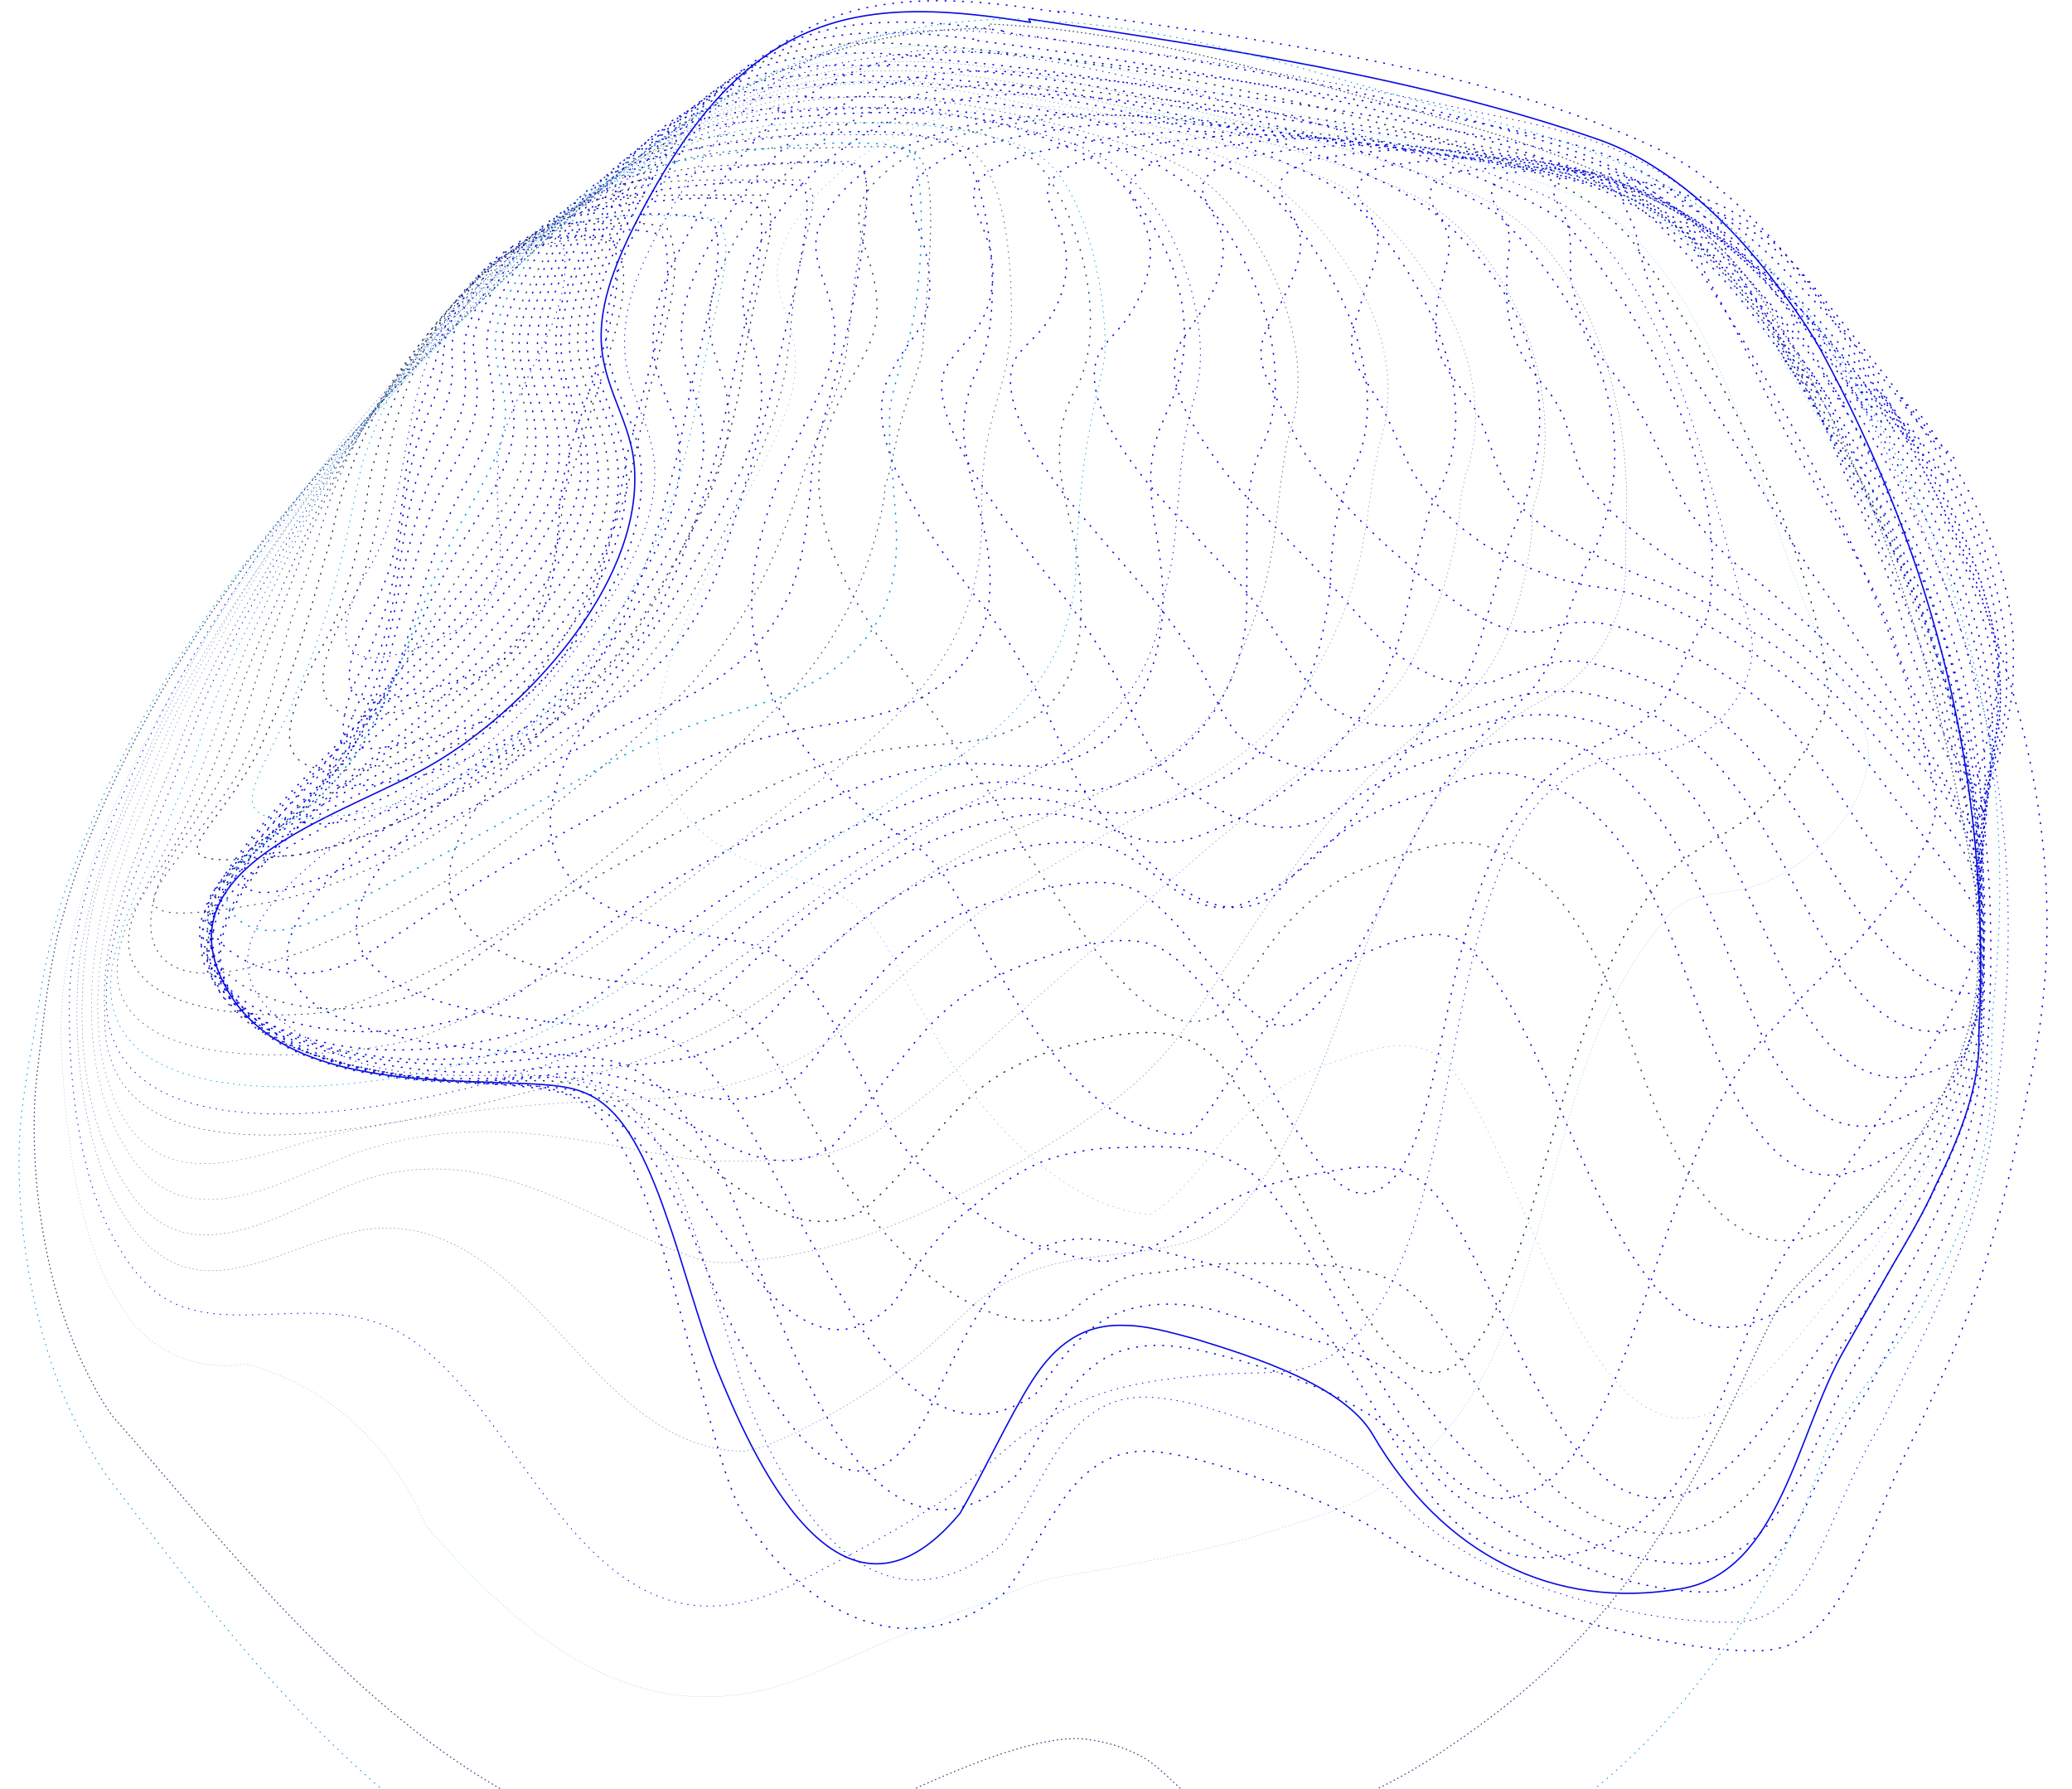 <svg width="900" height="777" viewBox="0 0 900 777" fill="none"
    xmlns="http://www.w3.org/2000/svg">
    <path d="M846.093 208.522C836.622 199.783 827.88 188.859 820.595 177.207C812.582 165.554 806.025 153.902 798.74 142.978C784.898 121.13 770.329 103.652 749.202 93.457C744.831 99.283 749.202 109.478 756.487 121.13C763.772 132.783 773.971 145.891 781.256 160.457C788.541 175.022 795.098 191.044 800.926 204.88C809.668 224.544 819.867 246.391 826.423 270.424C832.98 294.457 843.179 319.217 857.749 343.25C861.391 326.5 871.59 298.098 867.219 270.424C863.577 242.75 851.921 212.891 827.152 182.304" stroke="#0709E3" stroke-width="0.6" stroke-linecap="round" stroke-linejoin="round" stroke-dasharray="0.3 3.5"/>
    <path d="M832.251 177.935C835.165 181.576 838.079 185.217 840.265 188.859C861.391 219.446 872.319 249.304 874.504 276.978C874.504 281.348 874.504 285.717 874.504 290.087C874.504 307.565 869.405 325.772 865.034 339.609C863.577 344.707 862.12 349.076 861.391 353.446C853.378 342.522 846.821 330.141 838.808 315.576C832.98 304.652 827.152 293 823.509 280.62C822.052 275.522 819.867 269.696 817.681 265.326C816.953 263.141 816.224 260.957 814.767 258.772C813.31 255.13 811.853 252.217 809.668 248.576C808.211 245.663 806.754 242.75 805.297 239.837C800.197 230.37 794.369 220.174 788.541 210.707C788.541 209.978 787.813 209.25 787.084 207.793C786.356 206.337 785.627 204.88 784.17 203.424C779.799 196.141 776.157 188.859 772.514 181.576C768.143 173.565 764.501 165.554 760.858 157.543C754.302 142.978 747.017 130.598 741.917 121.13C740.46 118.946 739.731 116.033 739.003 113.848C736.817 109.478 735.36 104.38 733.903 100.011C732.446 96.37 730.99 92.728 730.99 89.815C730.99 87.63 731.718 85.446 733.903 83.989C745.56 87.63 755.759 92.728 765.229 100.739C773.243 107.293 781.256 116.761 789.27 126.228C798.74 137.88 808.939 150.989 819.138 163.37C823.509 169.196 827.88 175.022 832.251 180.12C838.079 187.402 843.907 194.685 850.464 200.511" stroke="#0709E3" stroke-width="0.6" stroke-linecap="round" stroke-linejoin="round" stroke-dasharray="0.3 3.5"/>
    <path d="M825.695 172.837C828.609 176.478 831.523 180.848 834.437 185.217C857.749 219.446 870.133 254.402 871.59 284.989C871.59 289.359 871.59 294.456 871.59 298.826C871.59 317.033 864.305 335.967 861.391 349.076C859.934 354.174 859.206 357.815 858.477 362.185C851.192 351.261 846.821 339.609 836.622 324.315C828.609 312.663 820.595 299.554 812.582 286.446C808.939 280.62 804.568 274.793 801.654 269.696C800.197 267.511 798.74 265.326 797.283 263.141C794.369 259.5 792.184 255.859 789.998 252.946C787.813 250.033 785.627 247.12 784.17 244.206C776.885 234.011 769.6 219.446 763.044 209.25C763.044 208.522 761.587 207.065 761.587 206.337C760.858 204.88 759.401 202.696 758.672 201.239C754.301 193.228 749.931 186.674 745.56 179.391C741.189 172.109 736.089 164.826 731.718 156.815C723.704 142.978 717.148 126.956 714.234 116.761C713.505 113.848 712.777 111.663 712.048 109.478C711.32 104.38 710.591 100.011 708.406 95.641C706.949 92 704.763 88.359 704.035 84.717C704.035 82.533 705.492 80.348 707.677 78.163C719.333 79.62 730.261 82.533 741.188 89.087C750.659 94.913 760.129 102.924 769.6 111.663C781.256 123.315 794.369 137.152 807.482 151.717C812.582 158.272 818.41 164.826 823.509 171.38C830.066 180.12 837.351 188.859 844.636 196.87" stroke="#0709E3" stroke-width="0.6" stroke-linecap="round" stroke-linejoin="round" stroke-dasharray="0.3 3.5"/>
    <path d="M818.41 172.109C822.052 176.478 824.966 180.848 827.88 185.946C852.649 223.815 867.948 263.141 867.948 296.641C867.948 301.739 867.948 306.109 867.948 311.207C865.762 330.141 859.934 347.62 858.477 360.728C858.477 365.098 858.477 368.739 858.477 372.38C854.106 361.457 851.921 349.804 838.808 332.326C828.609 319.217 816.224 303.196 803.111 289.359C797.283 282.804 790.727 276.25 784.899 271.152C782.713 268.967 779.799 266.783 777.614 264.598C773.243 260.957 769.6 257.315 765.957 254.402C762.315 251.489 759.401 249.304 755.758 246.391C744.102 236.924 732.446 222.359 726.618 208.522C726.618 207.065 725.89 206.337 725.161 204.88C724.433 202.696 722.976 200.511 722.247 199.054C717.876 189.587 714.962 183.033 710.591 176.478C706.949 169.924 702.578 164.098 698.207 159C690.922 148.804 684.365 133.511 682.18 120.402C682.18 117.489 682.18 114.576 682.18 111.663C682.18 105.837 682.18 100.011 679.994 94.913C678.537 90.543 674.895 86.902 674.895 83.261C674.895 80.348 677.08 78.163 679.266 75.25C691.65 73.793 702.578 75.25 714.962 79.62C725.89 83.261 736.089 90.543 747.016 99.283C761.587 110.935 777.614 124.772 792.184 141.522C798.74 148.804 804.568 156.087 811.125 164.098C819.138 174.293 827.152 184.489 835.165 193.957" stroke="#0709E3" stroke-width="0.6" stroke-linecap="round" stroke-linejoin="round" stroke-dasharray="0.3 3.5"/>
    <path d="M816.953 170.652C820.595 175.75 824.238 180.848 827.152 185.946C847.55 220.902 871.59 263.87 868.676 307.565C868.676 312.663 867.219 317.761 866.491 322.859C862.848 342.522 859.934 359.272 859.206 372.38C859.206 376.75 859.206 381.12 859.206 384.033C856.292 373.109 857.749 362.913 842.45 342.522C830.794 327.228 814.767 308.293 798.012 293C789.998 285.717 781.256 278.435 773.243 272.609C769.6 269.696 766.686 267.511 763.044 265.326C757.216 260.957 752.116 258.043 747.745 255.13C743.374 252.217 739.003 250.033 734.632 247.848C719.333 239.109 702.578 226 693.836 215.804C693.107 215.076 692.379 213.62 691.65 212.891C690.193 211.435 689.465 209.25 688.008 207.793C683.637 199.054 682.18 188.859 679.266 181.576C676.352 174.293 672.709 169.924 669.067 165.554C661.782 156.815 654.497 144.435 654.497 128.413C654.497 124.772 654.497 121.13 654.497 117.489C655.225 110.207 656.682 103.652 654.497 97.826C652.311 92.728 647.94 88.359 647.94 83.989C647.94 81.076 650.854 78.163 653.768 75.25C667.61 73.793 679.266 72.337 692.379 75.25C704.035 77.435 716.419 83.261 728.075 90.543C745.56 101.467 763.772 115.304 781.256 133.511C788.541 140.793 795.826 149.533 803.111 158.272C811.853 169.196 821.324 180.848 830.066 192.5" stroke="#0709E3" stroke-width="0.6" stroke-linecap="round" stroke-linejoin="round" stroke-dasharray="0.3 3.5"/>
    <path d="M814.039 169.196C817.681 174.293 822.052 180.12 824.966 185.946C846.821 223.815 874.504 272.609 867.948 318.489C867.219 323.587 866.491 328.685 865.034 333.783C862.12 353.446 859.206 370.196 859.206 383.304C859.206 387.674 859.206 392.043 859.206 395.685C857.749 385.489 860.663 377.478 842.45 354.174C828.609 335.967 810.396 313.391 790.727 295.913C781.256 287.174 769.6 279.163 759.401 273.337C755.03 270.424 751.388 268.239 747.017 265.326C739.732 260.957 733.903 258.044 728.075 255.859C722.976 253.674 717.876 251.489 712.777 250.033C694.564 242.75 676.352 232.554 666.881 226C666.153 226 665.424 224.543 664.696 223.815C663.239 222.359 661.782 221.63 661.053 220.174C655.225 214.348 651.583 206.337 648.669 197.598C645.755 188.13 642.112 179.391 637.741 172.837C629.728 161.913 621.714 154.63 623.9 136.424C623.9 132.054 625.357 126.957 626.085 123.315C628.271 114.576 631.185 107.293 628.271 100.011C626.085 94.185 620.986 89.087 620.986 84.717C620.986 81.076 624.628 78.163 628.999 75.25C644.298 73.065 657.411 71.609 672.709 73.065C685.822 73.793 698.935 77.435 712.777 83.989C732.447 93.457 754.302 107.294 773.971 126.228C782.713 134.239 790.727 142.978 798.74 152.446C808.939 164.826 818.41 177.935 828.609 191.043" stroke="#0709E3" stroke-width="0.6" stroke-linecap="round" stroke-linejoin="round" stroke-dasharray="0.3 3.5"/>
    <path d="M810.396 167.739C814.767 173.565 818.41 179.391 822.052 185.946C847.55 228.185 874.504 279.163 865.762 329.413C865.034 334.511 864.305 339.609 863.577 344.706C860.663 364.37 859.934 380.391 859.934 394.228C859.934 398.598 859.934 402.967 859.934 406.609C859.934 397.87 859.934 393.5 838.808 367.283C822.052 346.891 803.84 317.761 780.528 297.37C768.872 287.902 755.03 279.163 743.374 272.609C738.274 269.696 733.175 267.511 728.804 265.326C720.062 260.957 713.505 258.772 706.949 257.315C701.121 255.859 696.021 255.13 690.193 254.402C670.524 250.761 656.682 243.478 644.298 236.196C642.841 236.196 642.112 234.739 641.384 234.011C639.927 232.554 637.741 231.826 636.284 230.37C628.271 223.815 621.714 217.261 615.886 208.522C610.058 199.783 605.687 187.402 601.316 178.663C593.303 163.37 583.832 156.815 588.203 140.793C589.66 137.152 591.117 132.054 592.574 126.957C596.216 116.761 600.588 108.022 597.674 99.283C595.488 92 588.931 86.902 589.66 81.804C589.66 78.163 594.759 74.522 599.859 72.337C616.615 70.152 631.185 67.967 648.669 68.696C663.967 68.696 679.266 71.609 693.836 75.978C716.419 83.261 741.188 95.641 763.044 115.304C772.514 123.315 781.256 132.783 789.998 143.707C800.926 156.815 811.853 171.38 822.781 186.674" stroke="#0709E3" stroke-width="0.6" stroke-linecap="round" stroke-linejoin="round" stroke-dasharray="0.3 3.5"/>
    <path d="M806.754 167.011C811.125 173.565 815.496 180.12 819.138 186.674C846.093 232.554 873.047 287.174 863.577 341.065C862.848 346.163 862.12 351.261 862.12 356.359C859.934 375.293 859.934 392.043 859.934 405.88C859.934 410.978 859.934 415.348 859.934 419.717C859.934 412.435 853.378 415.348 827.88 386.217C808.211 363.641 792.184 327.228 765.229 304.652C752.116 293.728 736.089 284.989 722.976 279.163C717.148 276.978 712.048 274.793 706.949 273.337C697.478 270.424 690.193 269.696 684.365 270.424C678.537 270.424 673.438 272.609 669.067 274.065C652.311 276.978 635.556 263.87 621.714 253.674C620.257 252.946 619.529 251.489 618.072 250.761C615.886 249.304 613.701 247.848 612.244 245.663C602.773 237.652 594.031 229.641 585.289 220.174C576.547 210.707 567.805 200.511 561.977 188.13C552.506 167.011 543.764 159 549.592 144.435C551.049 140.793 553.235 137.152 556.149 132.054C561.248 121.859 567.076 110.207 564.162 100.011C561.977 92 554.692 85.446 556.149 79.62C556.877 75.25 562.705 72.337 569.262 69.424C587.474 66.511 603.502 64.326 623.171 65.054C640.655 65.054 658.139 68.696 674.895 71.609C701.121 75.978 727.347 86.902 752.116 107.293C762.315 116.033 772.514 125.5 781.985 136.424C794.369 150.261 806.025 167.011 817.681 183.761" stroke="#0709E3" stroke-width="0.6" stroke-linecap="round" stroke-linejoin="round" stroke-dasharray="0.3 3.5"/>
    <path d="M802.383 166.283C806.754 172.837 811.853 180.12 816.224 187.402C845.364 239.109 871.59 291.543 862.848 351.989C862.848 357.087 862.12 362.185 861.391 367.283C859.934 386.217 861.391 402.967 859.934 418.261C859.934 423.359 859.934 427.728 859.206 432.826C856.292 428.456 842.45 438.652 813.31 403.696C791.455 376.75 776.885 337.424 748.473 314.12C733.903 302.467 716.419 295.185 702.578 290.815C696.75 289.359 691.65 287.902 686.551 287.174C677.08 286.446 670.524 288.63 664.696 290.087C658.868 292.272 653.768 293.728 648.669 295.913C628.999 300.283 612.243 290.087 599.13 276.978C597.673 275.522 596.945 274.065 595.488 273.337C593.302 271.152 591.845 268.967 589.66 266.783C580.189 255.859 569.99 244.935 559.791 234.739C548.864 223.815 536.479 211.435 527.737 199.054C511.71 176.478 505.882 161.185 513.167 148.076C515.353 145.163 517.538 141.522 520.452 137.152C527.009 128.413 533.565 113.848 530.651 102.196C528.466 92.728 520.452 85.446 522.638 79.62C524.095 74.522 531.38 71.609 537.936 68.696C557.606 65.054 575.09 62.87 596.945 62.87C616.614 62.87 636.284 66.511 655.225 69.424C685.822 74.522 714.234 80.348 741.917 100.739C753.573 108.75 764.501 118.946 774.7 130.598C787.813 145.163 800.926 163.37 813.31 181.576" stroke="#0709E3" stroke-width="0.6" stroke-linecap="round" stroke-linejoin="round" stroke-dasharray="0.3 3.5"/>
    <path d="M797.283 164.826C802.383 172.109 807.482 180.12 811.853 187.402C843.907 244.207 867.219 295.185 861.391 362.185C861.391 367.283 861.391 372.38 861.391 376.75C861.391 395.685 862.12 413.891 861.391 429.185C861.391 434.283 859.934 440.109 857.749 445.207C851.192 444.478 826.423 461.228 798.74 418.989C777.614 386.217 764.501 343.978 731.718 319.217C717.148 307.565 697.478 301.739 682.908 300.283C676.352 300.283 670.524 300.283 666.153 301.011C658.139 302.467 651.583 303.924 645.026 306.109C638.47 308.293 632.642 310.478 626.814 312.663C604.959 318.489 587.474 314.848 575.09 304.652C573.633 303.924 572.904 302.467 572.176 301.739C570.719 299.554 568.533 297.37 567.076 295.185C559.063 282.804 550.321 267.511 538.665 253.674C526.28 239.837 511.71 225.272 499.326 210.707C477.471 184.489 470.186 163.37 478.928 150.989C481.113 148.076 484.027 145.163 487.67 140.794C494.226 132.783 501.511 117.489 499.326 104.38C497.14 93.457 489.127 85.446 491.312 78.891C493.498 73.793 501.511 70.152 509.525 67.239C529.923 63.598 549.592 59.956 572.904 59.956C594.031 59.956 615.886 63.598 636.284 66.511C670.524 71.609 703.306 74.522 733.175 94.185C745.559 102.196 757.216 112.391 768.872 124.772C782.713 140.065 797.283 159 810.396 179.391" stroke="#0709E3" stroke-width="0.6" stroke-linecap="round" stroke-linejoin="round" stroke-dasharray="0.3 3.5"/>
    <path d="M792.184 163.37C797.283 171.38 802.383 179.391 807.482 188.13C842.45 250.033 862.848 300.283 860.663 372.38C860.663 377.478 860.663 382.576 860.663 386.946C860.663 405.88 862.848 424.087 858.477 442.293C857.02 448.12 854.835 454.674 851.192 460.5C840.265 464.141 809.668 485.261 781.256 435.011C760.858 397.87 747.745 346.891 710.591 321.402C694.564 310.478 670.524 309.022 658.868 311.207C653.768 311.935 649.397 312.663 644.298 314.12C635.555 316.304 627.542 318.489 620.985 321.402C613.7 324.315 607.144 327.228 600.587 330.87C576.547 339.609 557.606 332.326 545.221 325.043C543.764 325.043 543.036 323.587 542.307 322.859C540.85 321.402 538.665 319.946 537.208 318.489C529.923 310.478 524.823 293.728 513.896 277.707C502.968 260.957 486.213 243.478 471.642 226C444.688 195.413 433.032 167.739 441.774 154.63C443.959 151.717 446.873 148.804 450.516 145.163C457.801 137.88 465.086 123.315 462.9 108.75C461.443 96.37 452.701 87.63 455.615 80.348C457.801 74.522 466.543 70.88 476.013 67.239C497.14 62.87 518.267 59.228 543.764 58.5C566.348 58.5 589.66 61.413 612.243 65.054C650.126 70.88 687.279 71.609 719.333 89.815C732.446 97.098 745.559 107.293 757.944 119.674C773.242 135.696 787.812 155.359 802.383 177.207" stroke="#0709E3" stroke-width="0.6" stroke-linecap="round" stroke-linejoin="round" stroke-dasharray="0.3 3.5"/>
    <path d="M787.084 161.913C792.184 169.924 798.012 179.391 803.111 188.13C840.265 250.033 859.934 309.022 859.934 381.848C859.934 386.946 859.934 392.043 859.934 397.141C859.934 416.804 862.12 435.739 854.106 456.13C851.192 462.685 847.55 469.967 843.179 476.522C827.152 485.261 794.369 509.293 766.686 452.489C747.017 410.25 731.718 349.076 688.736 325.772C670.524 316.304 651.583 322.13 639.198 325.043C634.099 326.5 628.999 327.957 623.9 329.413C614.429 332.326 605.687 335.967 598.402 340.337C590.388 344.707 583.832 349.804 575.818 354.902C549.592 367.283 527.737 350.533 514.624 342.522C513.167 341.793 512.439 341.065 511.71 340.337C510.253 338.88 508.796 337.424 507.339 335.967C500.783 328.685 496.412 319.946 489.127 303.196C481.842 285.717 466.543 263.87 449.788 243.478C421.376 207.065 402.435 174.293 411.177 159C413.362 155.359 416.276 152.446 419.19 148.804C426.475 141.522 433.032 129.87 430.846 112.391C428.661 98.554 420.647 89.087 423.561 81.076C426.475 74.522 435.946 70.88 445.417 67.239C467.272 62.141 489.855 57.772 516.081 57.044C540.122 57.044 564.891 59.956 588.931 62.87C627.542 67.967 671.981 70.88 706.949 85.446C720.79 91.272 735.36 102.196 748.474 114.576C764.501 130.598 780.528 151.717 795.826 175.022" stroke="#0709E3" stroke-width="0.6" stroke-linecap="round" stroke-linejoin="round" stroke-dasharray="0.3 3.5"/>
    <path d="M782.713 160.457C788.541 169.196 794.369 178.663 799.469 188.13C838.808 253.674 859.206 314.848 859.934 390.587C859.934 395.685 859.934 400.783 859.934 405.88C859.934 426.272 859.934 446.663 849.007 469.239C845.364 477.25 840.265 484.533 835.165 492.543C814.039 506.38 783.442 531.141 754.301 476.522C729.532 429.913 720.79 354.902 665.424 338.152C643.569 331.598 634.099 339.609 620.986 343.978C615.157 345.435 610.058 347.62 604.23 349.804C594.031 354.174 584.56 359.272 576.547 366.554C568.533 373.109 560.52 381.12 553.235 389.13C524.823 406.609 498.597 373.109 484.756 360C483.299 358.543 482.57 357.815 481.113 356.359C478.928 354.174 477.471 352.717 476.014 350.533C468.728 341.793 465.814 334.511 459.986 321.402C454.158 307.565 443.231 283.533 426.475 262.413C396.607 225.272 376.209 188.859 384.951 166.283C387.136 161.185 390.05 156.087 392.964 151.717C399.521 142.978 406.077 134.967 403.163 115.304C400.978 99.283 392.964 89.815 396.607 81.076C399.521 74.522 408.991 68.696 418.462 65.054C440.317 59.228 463.629 54.13 491.312 53.402C516.081 52.674 541.579 55.587 567.076 59.228C609.329 65.054 656.682 68.696 696.021 81.076C711.32 86.174 726.618 96.37 740.46 108.75C757.944 124.772 774.7 146.62 790.727 172.109" stroke="#0709E3" stroke-width="0.6" stroke-linecap="round" stroke-linejoin="round" stroke-dasharray="0.3 3.5"/>
    <path d="M778.342 159C784.17 168.467 789.998 177.935 796.555 188.13C837.351 255.13 859.934 322.13 860.663 400.783C860.663 405.88 860.663 411.707 860.663 417.533C859.934 439.38 857.02 460.5 843.179 485.989C838.808 494.728 832.98 502.739 826.423 511.478C800.926 531.141 771.785 557.359 740.46 519.489C705.492 477.978 705.492 392.044 647.212 368.011C634.827 362.913 618.071 368.011 603.501 373.109C597.673 375.294 591.117 377.478 585.289 380.391C574.361 386.217 564.891 394.228 556.149 404.424C547.407 414.62 540.122 427.728 532.108 438.652C502.24 460.5 470.185 403.696 454.158 382.576C452.701 380.391 451.244 378.935 450.516 376.75C448.33 373.837 446.145 370.924 444.688 368.011C436.674 354.902 433.032 347.62 425.018 338.152C417.005 327.957 406.806 310.478 391.507 290.087C363.824 254.402 347.069 217.989 360.182 184.489C363.096 176.478 366.738 169.196 370.381 163.37C377.666 150.261 383.494 141.522 379.851 122.587C376.937 107.294 370.381 97.826 374.023 88.359C376.937 80.348 385.679 73.065 395.15 67.239C415.548 57.044 439.588 52.674 468.728 50.489C494.955 49.033 520.452 51.946 546.678 54.859C593.302 60.685 641.384 65.783 685.094 76.707C701.121 81.076 717.148 89.815 732.446 102.924C750.659 118.946 768.872 141.522 785.627 168.467" stroke="#305582" stroke-width="0.6" stroke-linecap="round" stroke-linejoin="round" stroke-dasharray="0.3 3.5"/>
    <path d="M775.428 156.815C781.985 166.283 787.813 177.207 794.369 187.402C836.622 255.859 862.848 328.685 861.391 410.25C861.391 416.076 861.391 421.902 861.391 427.728C862.12 448.848 854.106 473.609 838.079 501.283C832.98 510.75 826.423 520.217 819.867 529.685C791.455 554.446 760.858 590.859 731.718 570.467C691.65 542.793 674.166 449.576 638.47 411.707C626.814 400.054 606.416 408.065 591.117 414.62C584.56 417.533 578.004 420.446 572.176 424.815C560.52 432.826 551.049 443.75 542.307 456.859C533.565 469.239 525.552 483.076 516.81 492.543C476.014 494.728 444.688 442.293 428.661 413.163C427.204 410.25 425.747 407.337 424.29 404.424C421.376 399.326 419.19 394.957 417.005 391.315C407.534 374.565 400.978 368.739 389.322 361.457C377.666 354.174 364.553 344.707 349.254 324.315C322.3 288.63 320.843 257.315 336.87 212.163C340.512 201.239 346.34 191.772 349.983 183.033C358.725 164.826 365.281 152.446 361.639 135.696C358.725 121.13 352.168 112.391 355.082 100.739C357.268 92 366.01 81.804 375.48 74.522C395.15 59.956 419.19 52.674 448.331 50.489C474.557 48.304 501.511 50.489 528.466 54.13C578.004 59.956 627.542 65.783 676.352 76.707C694.564 80.348 710.591 88.359 726.618 100.739C746.288 116.033 765.229 139.337 782.713 167.739" stroke="#0709E3" stroke-width="0.6" stroke-linecap="round" stroke-linejoin="round" stroke-dasharray="0.3 3.5"/>
    <path d="M772.514 153.902C779.071 164.098 785.627 175.022 792.184 185.217C836.622 257.315 865.034 333.054 860.663 418.989C860.663 424.815 860.663 430.641 860.663 436.467C860.663 458.315 849.735 485.261 832.251 514.391C826.423 523.859 819.867 534.054 812.582 544.25C782.713 574.109 755.758 623.63 723.704 614.891C681.451 603.239 658.868 500.554 630.456 464.141C617.343 447.391 595.488 455.402 579.461 461.228C572.176 463.413 565.619 466.326 559.063 470.696C546.678 477.978 535.751 488.902 527.009 500.554C517.538 511.478 508.796 522.402 499.326 527.5C458.529 523.859 421.376 478.706 404.62 446.663C403.163 443.022 400.978 439.38 398.792 436.467C395.878 430.641 392.964 424.815 390.05 419.717C376.937 394.957 368.924 389.13 353.625 384.033C338.327 378.935 315.014 373.109 299.716 356.359C268.39 321.402 296.073 273.337 312.1 239.837C317.928 228.185 323.757 215.076 329.585 204.88C341.241 182.304 347.797 166.283 344.883 148.804C341.969 134.239 335.413 125.5 338.327 112.391C340.512 102.196 348.526 90.543 357.996 81.076C376.937 62.87 400.249 50.489 430.118 47.576C457.072 44.663 484.027 47.576 511.71 49.761C563.434 55.587 615.886 62.87 666.881 72.337C686.551 75.978 704.035 81.804 720.062 94.185C740.46 108.75 760.129 132.054 779.07 161.913" stroke="#009DE0" stroke-width="0.2" stroke-linecap="round" stroke-linejoin="round" stroke-dasharray="0.3 2.1"/>
    <path d="M771.785 150.261C778.342 160.457 784.899 171.38 792.184 183.033C837.351 258.772 869.405 338.88 860.663 429.185C860.663 435.739 860.663 440.837 860.663 447.391C858.477 470.696 846.821 499.098 828.609 529.685C822.781 539.88 815.496 550.804 808.939 561C781.256 590.859 755.758 652.761 718.605 650.576C674.166 648.391 652.311 556.63 625.357 520.946C610.058 500.554 587.474 507.109 569.99 510.022C562.705 511.478 555.42 512.935 547.407 515.848C533.565 520.217 522.638 528.957 511.71 535.511C501.511 542.065 493.498 543.522 480.385 547.891C442.502 544.978 398.792 514.391 382.765 483.076C381.308 479.435 378.394 475.793 376.937 472.152C373.295 465.598 370.381 459.772 367.467 453.946C352.168 425.543 341.969 413.891 323.757 409.522C304.815 405.152 273.49 402.967 254.549 387.674C212.296 354.174 267.662 297.37 287.331 268.239C295.345 255.859 303.358 241.293 309.915 228.185C324.485 201.239 333.227 182.304 330.313 163.37C328.128 148.076 320.843 139.337 323.028 124.043C325.214 112.391 333.227 98.554 341.969 86.902C360.182 65.783 383.494 49.761 414.091 43.935C441.774 38.109 469.457 41.75 497.14 44.663C551.049 50.489 605.687 57.772 658.139 67.967C678.537 71.609 697.478 76.707 714.962 88.359C736.817 102.924 757.215 125.5 776.885 156.087" stroke="#0709E3" stroke-width="0.6" stroke-linecap="round" stroke-linejoin="round" stroke-dasharray="0.3 3.5"/>
    <path d="M772.514 146.62C779.799 156.815 786.356 168.467 792.912 180.12C839.536 260.957 862.848 349.804 860.663 438.652C860.663 444.478 860.663 451.033 860.663 456.859C857.749 480.891 845.364 510.022 826.423 542.065C819.867 552.989 814.039 563.913 806.754 574.837C783.442 604.696 766.686 668.783 720.062 665.87C666.153 662.228 647.212 605.424 620.986 569.739C604.959 548.62 580.189 550.076 561.248 548.62C553.235 548.62 545.221 548.62 537.208 548.62C521.909 548.62 510.253 552.261 498.597 552.989C486.941 552.989 472.371 563.185 462.172 571.924C422.104 582.848 382.765 537.696 364.553 509.293C362.367 506.38 360.182 502.739 358.725 499.098C355.082 493.272 352.168 486.717 348.526 480.891C332.499 451.761 320.114 433.554 299.716 429.913C278.589 426.272 240.707 426.272 215.938 412.435C157.658 378.935 237.793 317.761 261.105 292.272C272.033 280.62 281.503 264.598 289.517 250.033C307.001 220.174 317.929 197.598 316.472 177.207C315.015 160.457 306.273 150.989 308.458 134.239C309.915 121.13 317.929 105.109 326.671 92.728C344.883 68.696 367.467 49.033 398.792 41.022C427.204 33.739 456.344 37.38 484.756 41.022C540.85 46.848 596.216 54.13 651.583 65.054C673.438 69.424 693.107 73.793 711.32 84.717C733.903 98.554 755.759 121.859 776.157 152.446" stroke="#313280" stroke-width="0.6" stroke-linecap="round" stroke-linejoin="round" stroke-dasharray="0.3 3.5"/>
    <path d="M774.7 143.707C781.985 154.63 789.27 166.283 795.826 178.663C843.907 266.054 865.762 353.446 861.391 449.576C861.391 455.402 861.391 461.957 859.934 469.239C856.292 494.728 843.907 524.587 825.695 556.63C819.867 567.554 813.31 578.478 807.482 590.13C787.084 620.717 776.885 681.891 729.532 678.978C679.266 675.337 645.755 644.022 618.072 608.337C602.044 587.946 574.361 583.576 553.963 577.022C545.221 574.109 536.479 571.924 527.737 569.011C511.71 564.641 493.498 565.37 480.385 572.652C468 579.935 459.258 592.315 449.787 605.424C398.792 640.38 365.281 561 347.797 531.141C345.612 527.5 343.426 523.859 341.969 520.217C339.055 514.391 335.413 508.565 332.499 502.739C317.2 474.337 301.173 451.033 280.775 448.12C259.648 444.478 218.124 444.478 186.798 433.554C100.106 403.696 214.481 332.326 237.793 311.935C250.906 300.283 262.562 284.261 272.761 268.967C293.159 236.924 307.001 212.163 305.544 189.587C304.815 171.38 294.616 161.185 296.073 142.25C296.802 127.685 304.816 110.207 314.286 96.37C331.77 69.424 354.354 46.848 387.136 36.652C416.276 27.185 446.873 31.554 476.014 34.467C533.565 40.294 591.117 48.304 647.94 59.956C671.252 64.326 691.65 68.696 710.591 78.891C734.632 92 757.215 115.304 779.071 147.348" stroke="#0709E3" stroke-width="0.6" stroke-linecap="round" stroke-linejoin="round" stroke-dasharray="0.3 3.5"/>
    <path d="M779.07 140.793C786.355 151.717 794.369 163.37 800.926 176.478C854.106 274.793 870.862 352.717 862.848 460.5C862.848 467.054 862.848 473.609 861.391 480.891C857.749 507.109 845.364 536.967 828.609 570.467C822.781 581.391 816.953 593.043 811.125 603.967C781.985 646.206 779.799 690.63 741.188 691.359C699.664 691.359 639.927 663.685 615.886 632.37C602.044 614.891 572.904 601.054 545.95 593.043C534.294 589.402 523.366 586.489 513.167 585.033C493.498 582.12 479.656 587.217 469.457 598.141C458.529 609.065 451.244 625.087 441.774 640.38C386.408 690.63 351.44 603.239 336.141 567.554C333.227 561 331.042 553.717 328.856 547.891C324.485 536.967 320.842 526.772 317.928 519.489C302.63 487.446 285.874 464.87 264.748 460.5C242.893 456.13 200.64 458.315 164.943 448.12C60.039 419.717 190.441 343.978 215.938 325.772C231.237 314.848 245.078 298.826 256.734 283.533C280.775 250.761 296.073 223.087 295.345 198.326C295.345 177.935 282.96 167.011 283.689 146.62C283.689 130.598 292.431 112.391 301.901 96.37C319.385 67.239 341.969 41.022 375.48 29.37C405.349 18.446 438.86 23.544 468.728 26.456C527.737 33.011 587.474 41.75 645.755 54.13C669.795 59.228 690.922 62.87 710.591 73.065C735.36 86.174 759.401 109.478 781.985 142.25" stroke="#0709E3" stroke-width="0.6" stroke-linecap="round" stroke-linejoin="round" stroke-dasharray="0.3 3.5"/>
    <path d="M785.627 138.609C793.641 149.533 801.654 161.913 808.211 175.022C862.848 276.25 881.789 356.359 867.948 470.696C867.219 477.25 866.491 485.261 865.034 492.544C860.663 520.217 849.735 550.804 833.708 583.576C828.609 594.5 822.781 606.152 817.681 617.076C790.727 660.772 788.541 704.467 752.116 704.467C709.134 704.467 640.655 687.717 607.872 651.304C590.388 632.37 556.877 621.446 531.38 613.435C520.452 609.794 510.253 607.609 501.511 606.88C484.027 605.424 472.371 612.707 462.172 625.815C452.701 638.924 445.416 655.674 435.946 670.239C381.308 714.663 345.612 656.402 327.399 614.891C324.485 608.337 321.571 599.598 319.386 590.859C315.015 576.294 309.915 561 305.544 547.163C285.146 482.348 273.49 475.065 250.906 469.239C227.594 462.685 182.427 473.609 148.187 458.315C60.039 419.717 133.617 371.652 195.54 334.511C212.296 324.315 228.323 309.022 240.707 293.728C266.933 260.957 285.146 231.098 284.417 204.152C283.689 182.304 270.576 169.924 271.304 147.348C271.304 129.87 280.046 110.935 289.517 94.185C307.73 62.87 329.585 33.739 363.824 20.631C394.421 8.978 430.118 13.348 461.444 17.717C522.638 25.728 583.832 35.924 643.569 49.033C668.338 54.13 690.193 58.5 711.32 69.424C737.546 82.533 762.315 105.837 785.627 139.337" stroke="#0709E3" stroke-width="0.4" stroke-linecap="round" stroke-linejoin="round" stroke-dasharray="0.2 2.5"/>
    <path d="M459.987 5.337C426.475 0.239 390.05 -4.13 357.996 8.978C323.028 24.272 300.444 55.587 282.232 88.359C272.761 105.837 263.291 125.5 263.291 144.435C263.291 167.739 277.861 182.304 278.589 204.88C280.775 259.5 225.409 311.207 183.156 337.424C144.545 361.457 61.496 382.576 104.477 437.196C132.16 472.88 213.024 467.054 242.893 474.337C276.404 482.348 288.788 547.163 300.444 587.946C308.458 615.62 315.015 645.478 323.757 659.315C342.698 691.359 389.322 729.228 436.674 691.359C446.145 678.978 451.244 665.87 460.715 652.761C469.457 639.652 481.113 630.185 497.14 630.185C505.154 630.185 515.353 632.37 525.552 635.283C548.864 641.837 583.832 654.217 606.416 669.511C642.841 694.272 721.519 717.576 763.044 716.848C800.926 716.848 807.482 670.967 830.066 626.544C835.165 616.348 840.265 604.696 845.364 593.772C859.934 561 868.676 528.957 875.233 499.826C876.69 491.815 878.875 483.804 880.332 475.793C906.559 365.098 870.862 267.511 819.138 172.109C812.582 159.728 803.84 146.62 795.098 135.696C771.057 101.467 744.831 75.978 717.876 63.598C642.841 28.641 544.493 16.989 459.258 4.609L459.987 5.337Z" stroke="#0709E3" stroke-width="0.6" stroke-linecap="round" stroke-linejoin="round" stroke-dasharray="0.3 3.5"/>
    <path d="M447.602 9.707C415.548 4.609 380.58 0.967 350.711 14.076C317.2 28.641 296.073 59.228 278.589 92C269.847 108.75 261.105 127.685 261.105 145.891C261.105 168.467 274.947 183.033 275.675 204.88C277.861 254.402 228.323 308.293 188.255 331.598C151.83 353.446 70.238 374.565 97.192 427C119.776 472.152 188.255 468.511 231.237 470.696C254.549 472.152 270.576 472.88 289.517 528.228C296.073 546.435 303.358 574.109 311.372 594.5C325.942 630.185 364.553 720.489 417.005 657.13C427.204 639.652 438.131 615.62 448.33 599.598C458.53 583.576 470.914 574.837 488.398 575.565C497.869 575.565 508.068 578.478 518.995 581.391C545.221 589.402 583.832 601.783 596.216 622.902C626.814 675.337 674.895 699.37 730.261 689.902C773.243 682.62 780.528 622.174 800.926 586.489C807.482 574.837 814.767 562.457 821.324 550.804C828.609 538.424 835.894 526.043 840.993 514.391C851.192 494 857.749 475.793 859.206 459.772C859.934 453.217 859.206 446.663 859.934 440.837C863.577 338.152 841.722 245.663 790.727 151.717C784.17 140.065 775.428 128.413 768.143 118.946C744.831 89.087 719.333 69.424 694.564 60.685C617.343 33.739 529.194 20.63 446.873 8.25L447.602 9.707Z" stroke="#0709E3" stroke-width="0.6" stroke-linecap="round" stroke-linejoin="round"/>
    <path d="M435.217 13.348C404.62 8.978 371.838 6.065 342.698 18.446C310.644 32.283 290.245 62.87 274.218 94.185C265.476 110.207 257.463 129.141 257.463 146.62C257.463 168.467 270.576 183.033 272.033 204.152C274.947 252.217 228.323 301.739 191.898 325.772C159.843 346.891 79.708 369.467 92.821 417.533C106.663 467.783 176.599 469.967 218.124 470.696C242.893 470.696 264.019 477.978 281.503 501.283C287.331 508.565 292.431 518.033 299.716 534.054C309.915 557.359 359.453 692.815 402.435 614.891C411.905 593.772 422.833 571.196 434.489 556.63C446.145 542.065 460.715 536.239 477.471 538.424C486.941 539.152 495.683 541.337 505.154 543.522C527.009 549.348 553.963 554.446 574.361 577.022C606.415 614.891 624.628 693.543 689.465 673.152C747.745 654.946 749.93 574.837 783.442 532.598C789.998 523.859 797.283 513.663 804.568 502.739C812.582 491.087 821.324 479.435 830.066 467.783C844.636 446.663 854.835 427 858.477 410.978C859.934 404.424 860.663 398.598 860.663 393.5C851.921 303.924 810.396 213.62 765.957 134.967C760.129 124.772 751.387 114.576 744.102 106.565C721.519 81.804 698.207 69.424 673.438 62.141C596.216 38.109 516.081 25 436.674 14.076L435.217 13.348Z" stroke="#0709E3" stroke-width="0.6" stroke-linecap="round" stroke-linejoin="round" stroke-dasharray="0.3 3.5"/>
    <path d="M422.833 16.989C393.693 13.348 362.367 11.163 335.413 23.544C304.816 37.38 285.874 66.511 270.576 96.37C262.562 112.391 254.549 129.87 254.549 146.62C254.549 167.739 266.933 182.304 268.39 202.696C272.033 249.304 228.323 293.728 194.812 318.489C165.672 339.609 89.179 365.098 91.364 406.609C93.55 459.043 159.115 465.598 202.097 469.967C231.965 472.88 252.363 468.511 272.033 483.804C278.589 488.902 285.874 496.185 291.702 502.739C311.372 526.772 347.069 607.609 388.593 565.37C398.064 547.891 408.263 535.511 419.919 526.043C431.575 516.576 443.959 506.38 459.987 502.011C468.729 499.826 477.471 498.37 486.213 498.37C506.611 497.641 532.837 495.456 551.049 516.576C580.189 550.804 613.701 654.946 654.497 650.576C711.32 644.022 717.148 502.011 766.686 450.304C772.514 444.478 778.342 437.196 784.899 430.641C792.184 423.359 800.197 416.076 807.482 408.065C820.595 393.5 832.251 377.478 838.079 362.185C840.265 355.63 841.722 351.261 840.993 347.62C830.066 276.978 782.713 186.674 739.731 119.674C733.903 110.935 725.89 102.924 719.333 96.37C698.207 77.435 675.623 70.152 650.126 62.141C577.275 39.565 500.054 27.185 425.018 17.717L422.833 16.989Z" stroke="#0709E3" stroke-width="0.6" stroke-linecap="round" stroke-linejoin="round" stroke-dasharray="0.3 3.5"/>
    <path d="M410.448 20.63C383.494 17.717 353.625 16.261 327.399 28.641C298.259 42.478 280.775 70.88 266.205 99.283C258.191 114.576 250.906 131.326 250.906 147.348C250.906 167.739 262.562 181.576 264.019 201.967C267.662 247.848 225.409 286.446 195.54 311.207C168.586 333.783 100.106 360 91.364 396.413C79.708 448.12 136.531 460.5 179.513 467.783C211.567 473.609 235.608 464.87 257.463 472.88C264.748 475.793 271.304 479.435 278.589 483.804C307.729 502.011 338.327 542.793 373.295 526.772C382.765 519.489 392.236 508.565 403.163 496.185C413.362 483.804 425.018 470.696 440.317 463.413C448.33 459.043 456.344 456.13 465.086 453.946C484.756 448.848 509.525 443.022 525.552 457.587C559.791 488.902 591.845 600.326 623.9 595.957C669.067 590.13 673.438 415.348 732.446 372.38C737.546 368.739 744.102 365.098 749.93 361.457C755.758 357.815 762.315 353.446 767.415 348.348C776.885 339.609 785.627 323.587 790.727 313.391C792.912 309.022 794.369 305.38 794.369 302.467C789.998 244.935 749.93 161.913 709.863 105.837C704.763 98.554 696.75 92.728 690.193 87.63C669.795 73.793 646.483 67.239 621.714 59.956C552.506 38.837 480.385 27.185 409.72 19.902L410.448 20.63Z" stroke="#1D344F" stroke-width="0.6" stroke-linecap="round" stroke-linejoin="round" stroke-dasharray="0.3 3.5"/>
    <path d="M398.064 24.272C372.566 22.087 344.155 21.359 320.114 33.739C293.159 46.848 276.404 74.522 261.834 102.196C254.549 116.761 247.264 132.783 247.264 148.076C247.264 167.739 258.191 181.576 259.648 200.511C263.291 239.837 223.952 282.076 196.997 303.924C127.789 357.815 30.899 426.272 156.93 464.141C187.527 473.609 220.309 467.783 242.893 467.783C250.178 467.783 257.463 469.239 265.476 471.424C296.073 479.435 328.856 519.489 361.639 497.641C370.381 488.174 379.123 475.794 389.322 462.685C399.521 449.576 410.448 436.467 425.018 428.457C432.303 424.087 440.317 420.446 448.33 417.533C467.272 410.978 490.584 403.696 505.154 412.435C540.85 433.554 568.533 523.859 594.759 518.033C636.284 508.565 616.615 362.913 688.008 326.5C695.293 322.859 700.392 320.674 705.492 317.761C711.32 314.848 715.691 311.935 720.062 307.565C726.618 299.554 733.175 282.804 737.546 274.793C739.731 271.152 741.917 268.239 741.917 266.054C752.116 212.891 720.062 145.163 682.908 100.011C678.537 94.913 670.524 90.543 663.239 86.902C642.112 75.978 618.8 67.967 596.216 60.685C532.108 41.022 463.629 30.098 398.064 25V24.272Z" stroke="#0709E3" stroke-width="0.6" stroke-linecap="round" stroke-linejoin="round" stroke-dasharray="0.3 3.5"/>
    <path d="M385.679 28.641C361.639 27.913 335.413 27.185 312.101 39.565C286.603 52.674 270.576 78.891 257.463 105.109C250.178 118.946 243.621 133.511 243.621 148.804C243.621 167.739 253.82 180.848 255.277 199.783C258.191 233.283 227.594 268.239 198.454 296.641C141.631 351.989 38.912 410.978 133.617 456.859C159.115 469.239 199.911 469.239 225.409 467.783C234.151 467.783 240.707 466.326 248.721 465.598C280.775 464.141 315.743 491.815 347.069 467.054C355.811 457.587 363.824 445.206 374.023 432.826C384.222 420.446 395.15 408.793 409.72 400.783C417.005 396.413 425.018 393.5 432.303 391.315C450.516 386.217 470.914 381.12 486.213 384.033C516.081 389.859 542.307 461.228 565.619 442.293C600.588 414.62 610.058 348.348 649.397 314.12C654.497 309.75 658.868 306.109 663.239 301.739C667.61 297.37 671.981 291.543 674.895 282.804C680.723 268.239 685.094 254.402 688.736 246.391C690.193 242.75 692.379 239.837 693.107 237.652C715.691 184.489 688.736 132.054 652.311 94.913C647.212 89.815 639.198 86.174 631.913 82.533C610.787 72.337 588.931 64.326 567.805 58.5C508.796 41.022 446.145 30.826 384.222 27.913L385.679 28.641Z" stroke="#0709E3" stroke-width="0.6" stroke-linecap="round" stroke-linejoin="round" stroke-dasharray="0.3 3.5"/>
    <path d="M374.023 32.283C351.44 32.283 327.399 32.283 305.544 43.935C281.503 57.044 266.933 81.804 254.549 106.565C247.992 119.674 241.436 133.511 241.436 148.076C241.436 166.283 250.906 179.391 252.363 196.87C255.277 228.185 226.137 260.228 200.64 287.902C175.871 314.12 34.541 404.424 113.948 445.935C138.717 458.315 174.414 465.598 203.554 465.598C213.024 465.598 222.495 465.598 231.237 464.141C266.933 460.5 300.445 468.511 331.77 443.022C340.512 434.283 348.526 423.359 358.725 413.163C368.924 402.967 381.308 393.5 395.878 385.489C403.892 381.12 411.177 377.478 419.19 374.565C437.403 368.011 456.344 365.098 471.643 365.826C500.054 367.283 513.896 404.424 543.036 391.315C581.646 373.837 605.687 328.685 626.085 309.022C630.456 304.652 634.099 299.554 637.013 293.728C640.655 286.446 643.569 276.25 645.755 268.239C650.126 253.674 652.311 244.207 655.225 236.196C656.682 232.554 657.411 229.641 658.868 226.728C681.451 175.022 663.967 126.228 622.442 92C616.614 87.63 610.058 83.989 603.501 80.348C583.832 70.88 563.434 63.598 544.493 58.5C490.584 42.478 432.303 33.739 375.48 33.011L374.023 32.283Z" stroke="#0709E3" stroke-width="0.6" stroke-linecap="round" stroke-linejoin="round" stroke-dasharray="0.3 3.5"/>
    <path d="M361.639 36.652C341.241 36.652 317.928 38.109 297.53 49.033C274.947 61.413 261.105 85.446 249.449 108.75C242.893 121.13 237.065 134.239 237.065 147.348C237.065 164.098 245.807 177.207 247.264 193.957C249.449 223.815 223.223 252.946 200.64 279.163C168.586 315.576 63.681 384.033 97.192 430.641C109.577 448.12 145.273 458.315 175.142 461.228C185.341 461.957 195.54 462.685 205.011 461.957C245.078 459.772 281.503 454.674 312.829 430.641C321.571 423.359 329.585 414.62 340.512 405.88C350.711 397.141 362.367 387.674 377.666 378.935C385.679 374.565 393.693 370.196 401.706 366.554C420.647 357.815 440.317 353.446 454.887 353.446C481.842 353.446 493.498 373.109 521.181 362.913C557.606 349.076 582.375 325.772 598.402 300.283C602.044 294.457 604.23 287.174 607.144 279.163C610.058 270.424 611.515 262.413 612.972 255.859C615.157 243.478 617.343 234.739 619.528 226.728C620.257 223.087 621.714 219.446 623.171 216.533C649.397 170.652 613.7 113.12 586.017 86.174C581.646 81.804 574.361 78.163 568.533 75.25C550.321 66.511 532.108 60.685 515.353 55.587C465.814 41.022 412.634 34.467 361.639 35.924V36.652Z" stroke="#0709E3" stroke-width="0.6" stroke-linecap="round" stroke-linejoin="round" stroke-dasharray="0.3 3.5"/>
    <path d="M349.983 41.75C331.042 41.75 309.186 43.935 290.245 54.859C269.119 67.239 256.734 89.815 245.078 111.663C239.25 123.315 233.422 135.696 233.422 148.076C233.422 164.098 241.436 176.478 242.893 192.5C245.078 220.902 221.038 247.848 200.64 271.88C170.043 309.022 81.894 373.109 87.722 414.62C89.907 431.37 117.59 448.848 145.273 455.402C154.744 457.587 164.215 459.043 174.414 459.772C210.839 461.957 259.648 453.217 289.517 430.641C297.53 423.359 305.544 416.076 315.743 407.337C325.942 398.598 338.327 389.859 354.354 380.391C362.367 375.293 371.109 370.924 379.851 366.554C399.521 357.087 422.104 348.348 437.403 346.891C466.543 344.707 474.557 358.543 500.783 350.533C535.751 339.609 558.334 325.043 569.99 290.815C572.904 283.533 574.361 275.522 575.818 268.239C577.275 260.957 578.004 253.674 578.004 247.848C578.732 236.924 579.461 227.457 582.375 218.717C583.103 215.076 584.56 210.707 586.017 207.793C609.329 165.554 576.547 109.478 551.049 83.261C547.407 79.62 540.85 76.707 535.751 73.793C519.724 66.511 503.697 60.685 489.127 56.315C443.231 42.478 396.607 41.022 349.983 42.478V41.75Z" stroke="#0709E3" stroke-width="0.6" stroke-linecap="round" stroke-linejoin="round" stroke-dasharray="0.3 3.5"/>
    <path d="M338.327 46.848C320.843 48.304 300.444 50.489 282.96 60.685C263.291 72.337 251.635 93.457 240.707 114.576C234.879 125.5 229.78 137.152 229.051 148.804C229.051 164.098 236.336 176.478 237.793 191.043C239.979 217.261 218.124 242.022 200.64 265.326C166.4 309.022 105.206 354.902 87.722 398.598C82.622 410.978 96.464 435.011 118.319 445.207C125.604 448.848 134.346 451.033 143.088 453.217C178.785 460.5 229.78 453.217 260.377 432.098C268.39 425.543 276.404 417.533 287.331 409.522C297.53 401.511 310.643 392.043 326.671 381.848C335.413 376.75 344.155 371.652 353.625 367.283C374.752 356.359 398.792 346.163 416.276 341.793C449.787 334.511 457.801 348.348 481.842 341.793C513.896 333.054 534.294 307.565 540.122 276.978C541.579 270.424 541.579 263.141 541.579 257.315C541.579 250.033 541.579 243.478 541.579 237.652C541.579 226.728 541.579 216.533 543.764 207.065C544.493 203.424 545.95 198.326 547.407 195.413C565.619 161.185 543.036 103.652 516.081 80.348C512.439 77.435 507.339 74.522 502.968 71.609C489.127 65.054 475.285 60.685 462.901 57.044C425.747 45.391 376.209 45.391 337.598 49.033L338.327 46.848Z" stroke="#0709E3" stroke-width="0.6" stroke-linecap="round" stroke-linejoin="round" stroke-dasharray="0.3 3.5"/>
    <path d="M326.671 52.674C309.915 54.13 291.702 57.044 275.675 66.511C257.463 77.435 246.535 97.826 236.336 116.761C231.237 126.957 226.137 137.152 225.409 148.076C225.409 161.913 231.965 174.294 232.694 188.13C234.151 212.891 215.938 235.467 199.911 257.315C164.943 303.924 131.432 343.978 95.007 384.033C85.536 394.228 84.808 414.62 98.649 428.457C103.02 432.826 108.848 437.196 116.133 440.109C145.273 452.489 194.083 451.033 226.137 430.641C234.879 424.087 242.893 416.804 253.82 408.794C264.748 400.783 277.861 391.315 294.616 381.12C303.358 376.022 312.829 370.924 322.3 365.826C344.155 354.174 368.924 341.794 388.593 336.696C425.747 325.772 440.317 336.696 462.172 330.87C492.041 322.13 505.154 288.63 505.154 260.228C505.154 253.674 504.425 247.848 503.697 241.294C502.968 234.739 501.511 228.185 500.783 221.63C499.326 210.707 499.326 200.511 502.24 191.044C502.968 187.402 505.154 183.033 506.611 179.391C526.28 139.337 505.882 96.37 481.842 74.522C478.928 71.609 475.285 69.424 471.643 67.239C459.987 62.141 449.059 57.772 438.131 54.859C408.263 46.12 367.467 48.304 325.942 52.674H326.671Z" stroke="#0709E3" stroke-width="0.6" stroke-linecap="round" stroke-linejoin="round" stroke-dasharray="0.3 3.5"/>
    <path d="M315.743 58.5C300.444 60.685 283.689 62.87 269.119 72.337C252.363 82.533 242.164 101.467 232.694 118.946C227.594 128.413 223.223 137.88 222.495 148.076C222.495 161.185 228.323 172.109 229.051 185.217C230.508 208.522 213.024 228.913 199.911 249.304C170.042 295.913 151.101 334.511 108.12 371.652C96.464 381.848 87.722 393.5 90.636 407.337C91.364 412.435 94.278 417.533 97.921 421.902C114.676 439.38 158.386 445.207 190.441 427C199.183 421.174 207.925 414.62 219.581 406.609C230.508 398.598 243.621 389.859 261.105 379.663C269.847 374.565 279.318 369.467 288.788 364.37C310.643 352.717 336.141 339.609 356.539 332.326C395.878 319.217 415.548 327.228 439.588 317.033C471.643 303.196 471.643 270.424 468 242.75C467.272 236.924 465.815 230.37 464.357 224.543C462.9 217.989 461.443 211.435 460.715 205.609C459.258 194.685 460.715 184.489 463.629 176.478C465.086 172.837 466.543 169.924 468 167.739C481.842 139.337 468 90.543 451.244 71.609C449.059 69.424 446.145 67.239 443.959 65.054C434.489 60.685 425.747 57.044 416.276 55.587C390.779 50.489 353.625 54.13 315.743 59.228V58.5Z" stroke="#305582" stroke-width="0.6" stroke-linecap="round" stroke-linejoin="round" stroke-dasharray="0.3 3.5"/>
    <path d="M304.087 64.326C290.245 66.511 274.947 69.424 261.105 78.163C245.807 88.359 236.336 105.109 227.594 121.13C223.223 129.87 218.852 138.609 218.124 147.348C218.124 159 223.223 169.924 223.223 181.576C223.952 202.696 208.653 221.63 197.726 240.565C177.328 276.978 156.929 334.511 121.233 359.272C108.848 368.011 97.192 378.207 92.093 388.402C90.636 392.043 89.907 395.685 90.636 399.326C92.821 414.62 124.147 432.098 154.744 416.804C163.486 411.707 172.957 405.88 184.613 397.87C195.54 390.587 209.382 381.848 226.137 372.38C234.879 367.283 243.621 362.185 253.092 357.087C274.218 345.435 297.53 332.326 317.2 325.044C355.811 311.207 380.58 316.304 404.62 300.283C436.674 279.163 431.575 247.12 425.747 222.359C424.29 216.533 422.833 211.435 421.376 205.609C419.919 199.783 419.19 193.957 418.462 188.13C418.462 178.663 420.647 169.924 422.833 164.098C423.561 161.913 425.018 159.728 425.747 157.543C435.946 134.967 430.118 83.989 419.19 67.967C417.733 65.783 415.548 64.326 414.091 62.87C406.806 59.956 399.521 58.5 391.507 57.772C369.652 55.587 335.413 59.228 301.901 64.326H304.087Z" stroke="#0709E3" stroke-width="0.6" stroke-linecap="round" stroke-linejoin="round" stroke-dasharray="0.3 3.5"/>
    <path d="M293.159 70.88C280.046 73.065 266.205 75.978 254.549 83.989C240.707 92.728 231.965 108.022 223.952 122.587C219.581 129.87 215.938 137.88 215.21 146.62C214.481 157.543 218.852 167.011 219.581 177.935C219.581 197.598 206.468 214.348 197.726 231.826C178.056 268.967 168.586 318.489 137.988 346.891C127.789 356.359 114.676 365.098 106.663 373.109C103.749 376.022 101.563 378.935 100.106 381.848C93.55 393.5 105.934 411.707 134.346 400.783C143.088 397.141 152.558 392.043 164.215 386.217C175.142 380.391 188.255 373.109 203.554 365.098C211.567 360.728 219.581 356.359 227.594 351.989C245.807 341.793 266.933 329.413 284.417 321.402C318.657 306.109 341.241 306.837 363.824 289.359C394.421 265.326 390.05 234.739 387.865 209.978C387.865 204.88 387.136 199.054 386.408 193.957C386.408 188.13 386.408 183.033 386.408 177.935C387.865 169.196 390.05 162.641 391.507 157.543C391.507 155.359 392.964 153.174 393.693 150.989C400.978 128.413 402.435 79.62 396.607 67.967C395.878 66.511 394.421 65.054 393.693 64.326C387.865 62.87 381.308 62.141 374.023 62.141C354.354 61.413 324.485 65.054 293.888 70.152L293.159 70.88Z" stroke="#009DE0" stroke-width="0.6" stroke-linecap="round" stroke-linejoin="round" stroke-dasharray="0.3 3.5"/>
    <path d="M282.232 77.435C270.576 79.62 258.191 82.533 247.264 89.815C234.879 97.826 226.866 111.663 219.581 124.772C215.938 131.326 212.296 138.609 211.567 146.62C210.839 156.087 214.481 165.554 214.481 175.022C214.481 192.5 202.097 207.793 194.812 224.543C178.785 261.685 173.685 305.38 149.644 334.511C140.902 344.707 129.975 352.717 121.233 360.728C118.319 363.641 115.405 365.826 112.491 368.011C102.292 378.207 100.835 392.043 124.147 386.217C131.432 384.033 140.174 381.12 150.373 376.75C160.572 372.38 171.5 367.283 185.341 360.728C191.898 357.087 199.183 354.174 206.468 349.804C222.495 341.065 239.979 330.87 255.277 322.859C285.146 306.837 301.901 304.652 322.3 286.446C349.254 261.685 349.254 234.739 352.168 212.163C352.168 207.065 352.897 201.967 353.625 197.598C354.354 192.5 355.811 188.13 357.268 183.761C359.453 176.478 360.91 169.924 363.096 163.37C363.824 160.457 364.553 158.272 365.281 155.359C372.566 126.228 379.123 85.446 375.48 75.25C375.48 73.793 374.023 73.065 373.295 71.609C368.195 71.609 362.367 70.88 355.811 70.152C338.327 70.152 311.372 73.065 284.417 78.163L282.232 77.435Z" stroke="#0709E3" stroke-width="0.6" stroke-linecap="round" stroke-linejoin="round" stroke-dasharray="0.3 3.5"/>
    <path d="M270.576 83.989C260.377 86.174 248.721 89.087 239.25 95.641C228.323 102.924 220.309 114.576 213.753 126.957C210.11 132.783 207.196 139.337 205.739 146.62C205.011 155.359 207.925 163.37 207.196 172.109C207.196 188.13 196.269 201.967 189.712 216.533C175.871 250.761 171.5 287.902 156.201 319.217C151.101 330.141 142.359 338.88 134.346 346.163C131.432 349.076 128.518 351.261 126.332 353.446C115.405 363.641 106.663 373.109 124.147 371.652C129.975 371.652 136.531 369.467 145.273 367.283C153.287 364.37 162.758 361.456 174.414 356.359C180.242 354.174 186.07 351.261 191.898 348.348C205.011 341.793 219.581 333.054 231.965 325.043C256.734 309.75 269.119 305.38 285.874 288.63C309.187 265.326 313.557 242.022 320.114 222.359C321.571 217.989 323.028 214.348 323.757 209.978C325.214 205.609 326.671 201.239 327.399 197.598C329.585 190.315 331.77 183.033 333.956 175.022C334.684 172.109 335.413 168.467 336.141 165.554C344.155 129.87 352.897 95.641 349.983 83.989C349.983 82.533 348.526 81.076 347.797 80.348C343.426 80.348 338.327 79.62 331.77 78.891C315.743 78.891 291.702 81.076 268.39 85.446L270.576 83.989Z" stroke="#0709E3" stroke-width="0.6" stroke-linecap="round" stroke-linejoin="round" stroke-dasharray="0.3 3.5"/>
    <path d="M259.648 90.543C250.178 92.728 240.707 95.641 231.965 101.467C222.495 108.022 215.21 118.217 209.382 129.141C206.468 134.239 203.554 140.065 202.097 146.62C200.64 153.902 202.825 161.185 202.097 169.196C201.368 183.033 192.626 195.413 186.798 208.522C174.414 239.109 172.228 272.609 161.301 301.739C157.658 311.935 153.287 322.13 147.459 330.141C145.273 333.054 143.088 335.967 141.631 338.152C132.889 349.076 124.147 357.815 135.803 357.815C139.445 357.815 143.816 357.815 151.101 356.359C157.658 355.63 165.672 353.446 174.414 349.804C178.785 348.348 183.884 346.163 188.255 343.978C199.183 338.88 210.839 332.326 221.038 326.5C241.436 313.391 250.906 307.565 264.748 293C284.417 272.609 292.431 252.217 298.987 234.739C300.444 231.098 301.901 227.457 302.63 223.815C304.087 219.446 305.544 215.804 307.001 211.435C309.187 204.152 312.101 195.413 313.558 187.402C314.286 183.761 315.014 180.12 315.743 176.478C323.757 136.424 333.227 107.294 330.313 93.457C330.313 92 328.856 89.815 328.128 88.359C323.757 87.63 318.657 86.902 313.558 86.174C298.987 85.446 278.589 87.63 258.191 91.272L259.648 90.543Z" stroke="#0709E3" stroke-width="0.6" stroke-linecap="round" stroke-linejoin="round" stroke-dasharray="0.3 3.5"/>
    <path d="M247.264 97.098C239.25 98.554 230.508 101.467 223.223 106.565C215.21 112.391 209.382 121.13 203.554 130.598C200.64 134.967 198.454 140.065 196.997 145.163C195.54 151.717 196.997 158.272 196.269 164.826C194.812 177.207 187.527 188.13 183.884 199.054C173.685 226.728 174.414 256.587 164.943 282.804C161.3 292.272 157.658 301.011 154.015 309.022C152.558 311.935 151.83 314.848 150.373 317.761C144.545 330.141 137.988 340.337 146.002 341.065C148.187 341.065 151.83 341.065 157.658 341.065C162.757 341.065 168.585 339.609 176.599 338.152C180.242 337.424 183.884 336.696 188.255 335.239C196.997 332.326 206.468 327.957 215.21 323.587C232.694 314.12 240.707 307.565 252.363 295.185C268.39 277.707 274.947 260.228 280.775 244.207C282.232 240.565 282.96 236.924 284.417 233.283C285.874 228.913 287.331 225.272 288.06 220.902C290.245 212.891 292.431 204.88 294.616 196.141C295.345 192.5 296.073 188.859 296.802 185.217C304.087 145.891 314.286 118.946 311.372 101.467C311.372 99.283 309.915 97.098 309.186 95.641C304.815 94.913 300.444 93.457 296.073 93.457C282.96 92 265.476 93.457 248.721 97.098H247.264Z" stroke="#0709E3" stroke-width="0.6" stroke-linecap="round" stroke-linejoin="round" stroke-dasharray="0.3 3.5"/>
    <path d="M236.336 102.196C229.051 103.652 222.495 106.565 215.938 111.663C209.382 116.761 204.282 124.772 199.911 132.054C197.726 135.696 195.54 140.065 194.083 144.435C192.626 150.261 192.626 155.359 191.898 161.185C190.441 171.38 184.613 180.848 181.699 191.044C173.685 215.076 175.142 242.022 167.129 265.326C164.215 273.337 161.301 281.348 157.658 288.63C156.201 291.544 155.472 293.728 154.015 296.641C148.916 309.022 146.73 320.674 152.558 323.587C154.744 324.315 156.93 325.044 161.301 325.044C164.943 325.044 170.043 324.315 175.871 322.859C178.785 322.859 181.699 321.402 185.341 320.674C191.898 319.217 199.911 317.033 207.925 314.12C223.952 307.565 231.237 301.011 239.979 290.815C252.363 276.25 257.463 261.685 261.834 246.391C262.562 242.75 264.019 239.837 264.748 236.196C265.476 232.554 266.933 228.185 267.662 223.815C269.119 216.533 270.576 207.794 272.033 200.511C272.033 197.598 273.49 193.957 274.218 191.044C282.232 157.544 292.431 129.141 289.517 109.478C289.517 107.294 288.788 104.38 287.331 102.196C283.689 100.739 279.318 100.011 275.675 100.011C264.748 98.554 250.178 100.011 237.065 103.652L236.336 102.196Z" stroke="#0709E3" stroke-width="0.6" stroke-linecap="round" stroke-linejoin="round" stroke-dasharray="0.3 3.5"/>
    <path d="M226.866 107.294C221.038 109.478 215.938 112.391 210.839 116.761C205.739 121.13 201.368 127.685 197.726 133.511C195.54 136.424 194.083 140.065 192.626 143.707C191.169 148.076 190.441 152.446 188.984 157.544C186.798 165.554 183.156 174.294 180.97 182.304C174.414 203.424 175.871 226 169.314 246.391C167.129 253.674 164.215 260.228 160.572 266.783C159.115 268.967 158.386 271.88 156.929 274.065C151.83 285.717 149.644 296.641 154.015 301.011C155.472 302.467 157.658 303.924 161.301 303.924C164.215 303.924 168.586 303.924 173.685 302.467C175.871 302.467 178.785 301.739 180.97 301.011C186.798 299.554 192.626 297.37 199.911 295.185C215.21 290.087 222.495 284.989 229.051 276.25C238.522 264.598 240.707 250.033 242.164 235.467C242.164 232.554 242.164 228.913 242.893 226C242.893 222.359 242.893 218.717 243.621 215.076C244.35 208.522 245.807 201.967 247.992 195.413C247.992 192.5 249.449 190.315 250.178 187.402C258.92 159.728 270.576 132.783 267.662 111.663C267.662 108.75 266.933 106.565 266.205 103.652C263.291 102.924 259.648 102.196 256.006 102.196C246.535 102.196 236.336 102.924 226.137 106.565L226.866 107.294Z" stroke="#0709E3" stroke-width="0.6" stroke-linecap="round" stroke-linejoin="round" stroke-dasharray="0.3 3.5"/>
    <path d="M215.938 200.511C221.038 167.739 251.635 136.424 244.35 105.837C235.608 105.109 225.409 108.022 217.395 113.12C196.269 126.228 186.07 150.989 180.242 175.022C174.414 199.054 173.685 223.815 160.572 246.391C143.816 274.065 143.088 298.826 190.441 277.707C231.237 259.5 212.296 229.641 216.667 201.239L215.938 200.511Z" stroke="#0709E3" stroke-width="0.4" stroke-linecap="round" stroke-linejoin="round" stroke-dasharray="0.2 2.6"/>
    <path d="M227.594 106.565C218.852 110.207 210.839 116.033 204.282 123.315C190.441 137.88 180.97 156.087 174.414 175.022C174.414 177.207 172.957 179.391 172.228 181.576C172.228 183.761 170.771 185.946 170.771 188.13C169.314 193.228 168.586 198.326 167.857 203.424C164.943 220.174 162.758 237.652 156.201 253.674C154.744 258.043 152.559 261.685 150.373 265.326C133.618 295.913 134.346 320.674 178.056 307.565C180.97 306.837 183.884 306.109 186.798 304.652C194.083 302.467 199.911 299.554 205.739 296.641C209.382 294.457 212.296 292.272 215.21 290.087C223.223 282.804 228.323 274.794 232.694 266.783C233.422 264.598 234.879 261.685 235.608 259.5C239.979 247.848 242.164 235.467 244.35 220.902C244.35 219.446 244.35 217.989 245.078 217.261C245.807 213.62 246.535 209.978 247.992 207.065C250.906 196.87 254.549 185.946 257.463 175.75C258.191 172.837 259.648 169.924 260.377 167.011C266.933 145.891 273.49 126.957 269.847 110.935C269.847 108.75 269.119 106.565 267.662 105.109C261.834 103.652 255.277 103.652 248.721 104.38C242.164 104.38 234.879 105.837 228.323 108.75L227.594 106.565Z" stroke="url(#paint0_radial_435_220)" stroke-width="0.5" stroke-linecap="round" stroke-linejoin="round" stroke-dasharray="0.3 3.3"/>
    <path d="M238.522 101.467C226.866 105.109 216.667 112.391 207.196 121.13C188.984 138.609 175.142 161.185 166.4 185.946C165.672 188.859 164.943 191.772 164.215 193.957C163.486 196.87 162.758 199.783 162.029 201.967C160.572 207.065 159.843 212.891 159.115 217.989C156.201 236.196 151.83 254.402 144.545 271.88C142.359 276.25 140.174 280.62 137.988 284.261C120.504 319.217 115.405 341.794 166.4 332.326C170.043 332.326 173.685 330.87 178.056 330.141C186.798 327.957 194.812 325.772 202.097 321.402C206.468 319.217 210.839 316.304 214.481 313.391C225.409 304.652 232.694 294.457 239.25 284.989C241.436 282.076 242.893 279.163 245.078 276.978C253.092 263.87 259.648 250.033 265.476 233.283C265.476 231.826 266.205 230.37 266.933 228.913C268.39 224.543 269.847 220.174 271.304 215.804C274.947 202.696 277.861 188.13 280.775 175.022C281.503 171.38 282.232 167.739 283.689 164.098C289.517 138.609 296.073 118.946 291.702 104.38C291.702 102.196 290.245 100.739 289.517 98.554C282.232 97.098 274.218 96.37 265.476 97.098C256.734 97.098 247.992 97.098 238.522 100.739V101.467Z" stroke="url(#paint1_radial_435_220)" stroke-width="0.5" stroke-linecap="round" stroke-linejoin="round" stroke-dasharray="0.4 3.2"/>
    <path d="M248.721 95.641C234.879 100.011 221.038 108.022 210.11 118.217C187.527 139.337 169.314 166.283 159.115 196.141C157.658 199.783 156.929 202.696 156.201 206.337C155.472 209.978 154.744 212.891 154.015 216.533C152.558 222.359 151.83 228.185 150.373 234.011C146.002 253.674 140.174 273.337 132.889 291.543C130.703 295.913 128.518 300.283 127.061 305.38C109.577 345.435 91.364 360.728 146.73 354.174C151.101 354.174 155.472 353.446 160.572 351.989C171.5 349.804 181.699 345.435 191.898 341.065C197.726 338.152 203.554 335.239 208.653 331.598C224.68 321.402 237.065 310.478 246.535 299.554C249.449 295.913 251.635 292.272 254.549 289.359C265.476 272.609 274.947 256.587 283.689 237.652C284.417 236.196 285.146 234.011 285.874 232.554C288.06 228.185 290.245 223.087 291.702 217.989C296.802 203.424 300.444 186.674 303.358 171.38C304.087 167.011 304.815 162.641 305.544 159C311.372 129.87 318.657 110.935 313.558 99.283C313.558 97.826 312.101 96.37 310.644 94.913C302.63 94.185 293.159 93.457 282.96 93.457C272.761 93.457 261.834 93.457 250.178 97.098L248.721 95.641Z" stroke="#009DE0" stroke-width="0.4" stroke-linecap="round" stroke-linejoin="round" stroke-dasharray="0.2 2.5"/>
    <path d="M258.92 89.815C242.893 94.913 226.866 104.38 213.024 116.033C185.341 140.794 163.486 172.109 151.101 207.065C149.644 210.707 148.187 215.076 147.459 218.717C146.002 222.359 145.273 226.728 144.545 230.37C143.088 236.924 140.902 242.75 139.445 248.576C133.617 269.696 127.789 290.087 119.776 309.75C117.59 314.848 115.405 319.217 113.219 324.315C92.093 366.554 58.582 378.207 124.147 371.652C129.246 371.652 135.074 370.196 140.902 368.739C154.015 365.098 167.129 360 179.513 354.174C186.798 350.533 194.083 346.891 200.64 342.522C221.038 330.141 237.065 317.033 250.178 304.652C254.549 301.011 258.191 296.641 261.834 293C278.589 274.065 289.517 252.217 299.716 231.098C300.444 228.913 301.173 227.457 302.63 225.272C304.815 220.174 307.729 215.076 309.186 209.978C315.743 194.685 319.386 180.12 322.3 162.641C322.3 157.543 323.757 152.446 324.485 148.076C330.313 115.304 338.327 98.554 333.227 88.359C332.499 86.902 331.042 86.174 330.313 84.717C321.571 84.717 310.644 84.717 298.987 84.717C287.331 84.717 274.218 84.717 259.648 89.087L258.92 89.815Z" stroke="url(#paint2_radial_435_220)" stroke-width="0.5" stroke-linecap="round" stroke-linejoin="round" stroke-dasharray="0.4 2.8"/>
    <path d="M269.119 83.261C250.178 89.087 231.965 100.739 215.938 113.848C186.07 139.337 156.201 180.848 143.088 217.989C141.631 222.359 140.174 226.728 138.717 231.826C137.26 236.196 135.803 240.565 134.346 245.663C132.16 252.217 129.975 258.772 127.789 265.326C120.504 287.174 116.133 310.478 106.663 329.413C104.477 334.511 101.563 338.88 98.649 343.25C70.966 386.217 38.184 405.152 111.034 392.772C116.862 392.043 123.418 390.587 130.703 388.402C146.002 384.033 161.301 377.478 175.871 369.467C184.613 365.098 192.626 360 200.64 354.902C224.68 339.609 244.35 324.315 260.377 309.022C265.476 304.652 269.847 299.554 274.218 294.457C294.616 271.88 307.001 247.12 318.657 222.359C319.386 220.174 320.843 217.989 321.571 215.804C324.485 209.978 326.671 204.88 328.856 199.783C335.413 184.489 339.784 171.38 341.969 156.087C341.969 151.717 343.426 147.348 343.426 142.25C346.34 106.565 357.268 88.359 351.44 81.076C350.711 80.348 349.254 78.891 347.797 78.163C338.327 78.163 326.671 78.163 312.829 78.163C299.716 78.163 284.417 78.163 267.662 83.261H269.119Z" stroke="url(#paint3_radial_435_220)" stroke-width="0.4" stroke-linecap="round" stroke-linejoin="round" stroke-dasharray="0.4 2.7"/>
    <path d="M280.046 77.435C258.92 83.989 236.336 96.37 219.581 111.663C180.97 147.348 156.93 180.848 135.803 228.913C133.617 234.011 131.432 239.109 129.975 244.207C127.789 249.304 126.332 254.402 124.147 259.5C121.233 266.783 119.047 273.337 116.133 279.891C108.12 303.196 103.02 327.228 91.364 346.163C88.45 351.261 85.536 355.63 82.622 360C58.582 390.587 52.025 437.196 115.405 418.261C121.961 416.076 129.246 414.62 137.26 410.978C153.287 404.424 170.771 396.413 187.527 386.217C197.726 380.391 206.468 374.565 215.21 368.011C242.164 349.076 265.476 330.87 284.418 312.663C290.246 306.837 296.073 301.739 301.173 295.913C324.485 269.696 336.87 242.75 346.34 214.348C347.069 212.163 347.797 209.25 348.526 207.065C350.711 200.511 353.625 193.957 355.811 188.13C363.096 171.38 366.738 161.185 368.195 148.804C368.195 145.163 368.924 141.522 369.652 137.152C371.838 107.293 381.308 78.163 373.295 72.337C372.566 71.609 371.109 70.88 369.652 70.152C358.725 70.152 346.34 70.88 331.042 71.609C316.472 71.609 298.988 71.609 280.046 77.435Z" stroke="url(#paint4_radial_435_220)" stroke-width="0.4" stroke-linecap="round" stroke-linejoin="round" stroke-dasharray="0.4 2.5"/>
    <path d="M290.974 70.88C267.662 77.435 243.621 92.728 223.952 109.478C182.427 144.435 150.373 191.044 129.246 239.837C127.061 245.663 124.147 250.761 121.961 256.587C119.776 262.413 116.862 268.239 114.676 273.337C111.762 280.62 108.848 287.902 105.934 295.185C97.921 319.946 89.907 343.25 78.251 362.913C75.337 368.011 72.423 373.109 69.509 377.478C21.428 440.837 113.219 443.75 142.359 439.38C149.644 437.924 158.386 434.283 167.129 430.641C184.613 423.359 202.825 413.891 219.581 403.696C229.051 397.87 237.793 391.315 246.535 384.761C273.49 365.098 299.716 342.522 321.571 322.859C328.128 316.304 334.684 310.478 340.512 303.924C366.738 275.522 379.123 245.663 384.222 215.076C384.222 212.163 384.222 209.978 385.679 207.793C387.136 201.239 388.593 194.685 390.05 188.13C394.421 169.924 400.249 159.728 400.978 149.533C400.978 146.62 400.978 143.707 401.706 140.794C403.163 116.761 408.263 74.522 398.064 67.239C396.607 66.511 395.15 65.054 392.964 64.326C380.58 62.87 366.738 64.326 349.983 64.326C333.956 64.326 314.286 64.326 293.159 70.152L290.974 70.88Z" stroke="url(#paint5_radial_435_220)" stroke-width="0.4" stroke-linecap="round" stroke-linejoin="round" stroke-dasharray="0.4 2.4"/>
    <path d="M301.901 64.326C275.675 71.609 250.178 88.359 227.594 106.565C180.97 145.163 146.002 196.141 121.233 250.033C118.319 255.859 115.405 262.413 112.491 268.967C109.577 275.522 106.663 281.348 104.477 287.902C101.563 295.913 97.921 303.196 95.735 311.206C86.993 337.424 76.794 360 65.867 380.391C62.953 385.489 60.767 390.587 57.853 395.685C19.971 473.609 146.73 459.772 178.056 451.761C186.07 449.576 194.812 445.207 203.554 441.565C221.038 432.826 239.25 423.359 256.006 412.435C265.476 406.609 274.218 400.054 282.96 393.5C309.186 374.565 335.413 354.902 360.182 335.967C368.195 330.141 375.48 323.587 382.765 317.033C415.548 287.174 425.747 258.043 426.475 228.185C426.475 226 426.475 223.087 426.475 220.902C426.475 214.348 426.475 208.522 427.204 202.696C428.661 185.217 435.217 168.467 437.403 157.543C437.403 154.63 438.131 151.717 438.86 148.804C440.317 126.957 438.86 78.891 422.833 66.511C420.647 65.054 418.462 63.598 415.548 62.141C400.249 57.772 384.951 58.5 366.01 58.5C347.797 58.5 326.671 58.5 302.63 64.326H301.901Z" stroke="url(#paint6_radial_435_220)" stroke-width="0.3" stroke-linecap="round" stroke-linejoin="round" stroke-dasharray="0.4 2.2"/>
    <path d="M312.829 58.5C283.689 65.783 255.277 84.717 231.237 104.38C179.513 146.62 143.088 201.967 113.219 260.957C109.577 267.511 106.663 274.794 103.02 281.348C100.106 287.902 97.192 295.185 94.278 301.739C90.636 309.75 87.722 318.489 85.536 325.772C76.066 352.717 63.681 375.294 54.939 397.87C52.754 403.696 51.297 409.522 49.84 414.62C30.17 495.457 179.513 471.424 214.481 457.587C223.223 453.946 231.237 450.304 239.979 445.935C257.463 437.196 274.947 426.272 290.974 415.348C300.444 408.794 308.458 402.967 316.472 396.413C341.969 377.478 368.195 360 392.964 343.978C400.978 338.88 408.263 334.511 415.548 329.413C448.331 307.565 465.086 281.348 467.272 250.033C467.272 247.12 467.272 244.935 467.272 242.022C467.272 234.739 468.729 228.185 468.729 221.63C470.186 201.967 473.828 180.848 477.471 167.011C478.199 163.37 478.928 159.728 479.656 156.815C481.842 134.239 473.1 82.533 451.973 67.967C449.059 65.783 445.416 64.326 442.502 62.87C422.833 56.315 405.349 54.13 384.951 53.402C364.553 53.402 341.241 51.217 314.286 58.5H312.829Z" stroke="#009DE0" stroke-width="0.3" stroke-linecap="round" stroke-linejoin="round" stroke-dasharray="0.4 2.1"/>
    <path d="M323.757 52.674C291.702 59.956 261.105 80.348 234.879 102.196C178.785 148.076 137.988 208.522 104.477 271.88C100.835 279.163 97.192 286.446 93.55 293.728C89.907 301.011 86.993 308.293 84.079 316.304C80.437 325.043 77.523 333.783 74.609 341.065C63.681 368.011 52.025 392.043 47.654 416.804C46.197 423.359 46.197 429.185 46.197 435.739C49.111 515.12 205.011 475.793 244.35 459.772C252.363 456.859 261.105 452.489 269.119 448.12C285.874 439.38 302.63 429.185 317.929 418.261C326.671 412.435 334.684 405.88 342.698 399.326C367.467 380.391 393.693 362.913 417.733 350.533C425.018 346.891 432.303 343.25 439.588 339.609C470.914 325.043 495.683 305.38 503.697 270.424C503.697 267.511 504.425 264.598 505.154 261.685C506.611 253.674 508.796 247.12 509.525 239.837C512.439 218.717 511.71 200.511 516.81 180.12C518.267 174.293 519.724 169.924 520.452 165.554C525.552 137.88 510.253 87.63 481.842 70.152C478.199 67.967 473.1 65.783 469.457 63.598C445.416 55.587 425.018 50.489 401.706 48.304C379.123 46.12 352.897 44.663 323.757 51.217V52.674Z" stroke="#0709E3" stroke-width="0.4" stroke-linecap="round" stroke-linejoin="round" stroke-dasharray="0.2 2.6"/>
    <path d="M335.413 46.848C300.444 53.402 266.933 75.25 238.522 99.283C178.785 148.804 132.889 213.62 96.464 282.076C92.093 290.087 88.45 298.098 84.808 306.109C81.165 314.12 78.251 322.13 75.337 330.141C71.695 338.88 68.052 347.62 65.138 355.63C54.211 384.033 44.012 409.522 45.469 437.924C45.469 445.207 45.469 452.489 47.654 458.315C66.595 525.315 219.581 476.522 266.205 464.141C274.218 461.957 282.232 459.043 290.245 455.402C307.001 448.848 323.028 440.109 337.598 429.185C346.34 423.359 354.354 416.076 362.367 409.522C387.136 389.13 413.362 372.38 436.674 362.185C443.959 359.272 451.244 356.359 457.801 352.717C489.127 338.88 520.452 330.141 536.479 290.815C537.936 287.174 538.665 284.261 540.122 280.62C543.764 271.88 546.678 263.87 548.864 256.587C554.692 234.011 554.692 217.261 558.334 196.141C559.063 190.315 561.977 183.033 562.705 177.935C569.262 143.707 546.678 92 516.081 73.793C510.982 70.88 505.882 68.696 500.783 66.511C472.371 57.044 448.33 50.489 422.104 46.12C396.607 41.75 368.195 39.565 336.141 46.12L335.413 46.848Z" stroke="url(#paint7_radial_435_220)" stroke-width="0.3" stroke-linecap="round" stroke-linejoin="round" stroke-dasharray="0.4 1.8"/>
    <path d="M346.34 41.75C308.458 48.304 272.033 70.88 241.436 96.37C177.328 150.261 126.332 217.989 87.722 292.272C83.351 300.283 78.98 309.022 75.337 317.761C71.695 326.5 68.052 335.239 65.138 343.25C61.496 352.717 57.125 361.457 54.939 369.467C44.74 399.326 39.641 429.913 44.012 458.315C45.469 465.598 47.654 472.152 49.84 477.978C69.509 523.859 113.948 499.826 145.273 492.543C193.355 482.348 232.694 478.707 282.232 477.25C290.245 477.25 298.259 475.794 306.273 473.609C322.3 469.967 338.327 465.598 353.625 456.13C362.367 451.033 369.652 443.75 377.666 436.467C401.706 414.62 426.475 393.5 450.516 379.663C457.801 375.293 465.814 370.924 473.1 366.554C506.611 346.163 539.393 334.511 562.705 304.652C564.891 302.467 566.348 299.554 568.533 295.913C573.633 287.902 578.732 277.707 582.375 268.967C592.574 243.478 593.302 227.457 596.216 208.522C596.945 202.696 598.402 196.87 599.859 190.315C613.7 144.435 578.004 97.826 548.864 76.707C544.493 73.065 536.479 70.88 530.651 67.967C497.869 56.315 468.728 49.761 440.317 43.935C412.634 38.109 381.308 33.011 346.34 38.837V41.75Z" stroke="url(#paint8_radial_435_220)" stroke-width="0.2" stroke-linecap="round" stroke-linejoin="round" stroke-dasharray="0.4 1.6"/>
    <path d="M357.996 36.652C318.657 41.75 273.49 68.696 245.078 93.457C180.97 150.989 119.776 223.087 79.708 303.196C75.337 311.935 70.966 321.402 67.324 330.87C63.681 340.337 59.31 349.076 56.396 357.815C52.754 367.283 49.111 376.75 46.926 385.489C38.184 416.804 36.727 452.489 46.197 480.163C48.383 487.446 51.297 493.272 54.939 499.098C80.437 542.065 126.332 510.022 156.929 499.826C207.925 483.804 245.078 494 296.073 502.739C304.087 504.196 312.1 504.196 320.843 504.196C337.598 504.196 353.625 504.196 368.924 497.641C377.666 494 385.679 488.174 394.421 481.62C419.19 462.685 444.688 437.196 469.457 416.804C477.47 410.25 485.484 402.967 492.769 396.413C522.638 368.739 558.334 340.337 589.66 315.576C591.845 313.391 594.031 311.207 596.216 309.022C602.773 303.196 608.601 295.913 613.7 286.446C628.271 258.043 631.913 239.109 634.099 221.63C634.099 216.533 635.556 210.707 637.013 204.88C653.04 157.543 615.886 105.109 585.289 82.533C580.189 78.891 571.447 75.978 564.162 73.065C527.737 59.956 493.498 52.674 462.172 45.391C430.846 38.837 396.607 31.554 359.453 36.652H357.996Z" stroke="url(#paint9_radial_435_220)" stroke-width="0.2" stroke-linecap="round" stroke-linejoin="round" stroke-dasharray="0.4 1.5"/>
    <path d="M369.652 32.283C328.128 36.652 278.589 64.326 248.721 91.272C179.513 153.902 115.405 230.37 71.695 314.12C66.595 323.587 62.953 333.783 58.582 343.25C54.211 352.717 50.568 362.185 46.926 371.652C43.283 381.848 40.369 392.043 38.912 401.511C33.084 435.011 34.541 473.609 46.926 500.554C49.84 507.109 53.482 513.663 57.125 518.761C86.265 558.815 132.16 518.761 163.486 510.75C218.852 496.913 258.191 532.598 304.815 547.163C312.1 549.348 321.571 547.891 329.585 547.163C346.34 544.978 363.096 541.337 379.123 535.511C388.593 531.87 397.335 528.228 406.806 523.859C434.489 510.022 462.172 494.728 488.398 474.337C496.412 467.783 505.154 459.043 512.439 449.576C542.307 408.065 569.262 356.359 611.515 322.13C614.429 319.946 616.615 317.761 619.529 315.576C626.814 310.478 634.099 305.38 639.927 298.826C658.139 279.163 663.967 246.391 665.424 230.37C665.424 226 665.424 220.174 667.61 215.076C679.994 171.38 658.868 110.207 616.615 86.174C609.329 82.533 601.316 78.891 594.031 75.978C554.692 61.413 516.081 52.674 480.385 44.663C446.145 36.652 408.991 27.913 368.195 31.554L369.652 32.283Z" stroke="url(#paint10_radial_435_220)" stroke-width="0.2" stroke-linecap="round" stroke-linejoin="round" stroke-dasharray="0.5 1.3"/>
    <path d="M382.037 27.913C331.77 31.554 289.517 58.5 252.363 88.359C176.599 149.533 105.934 234.011 65.138 324.315C60.767 334.511 55.668 344.707 52.025 354.902C47.654 365.098 44.012 375.293 41.098 385.489C38.184 396.413 35.998 406.609 34.541 416.804C30.899 452.489 35.998 492.543 49.111 519.489C52.754 526.043 56.396 532.598 60.767 536.967C92.821 573.38 132.16 531.141 170.771 533.326C234.151 536.967 258.191 628 321.571 630.185C328.856 630.185 337.598 625.815 345.612 622.174C361.639 614.163 378.394 604.696 395.15 591.587C404.62 584.304 414.091 574.837 423.561 566.098C453.43 541.337 484.756 547.891 513.896 539.88C522.638 537.696 532.837 531.87 539.393 523.859C584.56 471.424 588.203 386.217 636.284 330.87C639.198 327.957 641.384 325.043 644.298 322.13C652.311 315.576 658.139 310.478 667.61 305.38C697.478 290.815 706.22 263.141 706.22 245.663C706.22 240.565 706.22 235.467 706.22 231.098C709.134 184.489 695.293 116.033 649.397 89.087C642.112 84.717 634.099 81.804 625.357 78.163C585.289 63.598 542.307 53.402 501.511 43.935C463.629 34.467 419.19 24.272 380.58 27.185L382.037 27.913Z" stroke="url(#paint11_radial_435_220)" stroke-width="0.2" stroke-linecap="round" stroke-linejoin="round" stroke-dasharray="0.5 1.2"/>
    <path d="M393.693 23.544C341.969 26.456 293.888 51.946 256.006 85.446C178.785 153.902 100.835 238.38 57.853 335.239C52.754 346.163 48.383 356.359 44.012 367.283C39.641 378.207 36.727 389.13 34.541 400.054C32.356 411.707 30.17 422.63 30.17 433.554C29.442 472.152 35.27 512.935 49.84 538.424C53.482 544.978 57.125 550.804 61.496 555.174C89.179 587.217 137.26 556.63 175.871 579.935C227.594 611.25 253.092 721.217 333.227 692.815C341.241 689.902 349.983 685.533 357.996 681.163C374.752 672.424 392.236 662.956 411.177 650.576C421.376 643.293 432.303 633.098 441.045 625.815C468.729 604.696 489.127 599.598 530.651 596.685C543.764 595.956 559.791 596.685 567.805 593.772C639.198 568.283 618.8 402.967 669.795 346.891C674.166 342.522 678.537 338.88 683.637 335.967C696.021 328.685 707.677 327.957 717.148 327.228C745.559 323.587 763.772 297.37 760.858 276.978C760.858 271.152 757.944 266.054 756.487 260.228C739.731 199.783 725.89 128.413 682.18 91.272C677.08 86.902 666.881 83.261 658.868 79.62C615.886 63.598 569.99 53.402 527.009 42.478C486.213 32.283 438.86 19.902 396.607 22.087L393.693 23.544Z" stroke="#0709E3" stroke-width="0.4" stroke-linecap="round" stroke-linejoin="round" stroke-dasharray="0.2 2.6"/>
    <path d="M406.077 19.902C354.354 19.174 299.716 46.12 259.648 83.261C174.414 160.457 99.378 242.75 51.297 346.163C46.197 357.087 41.826 368.739 38.184 380.391C34.541 392.043 31.627 403.696 29.442 415.348C27.256 427.728 26.528 439.38 26.528 451.033C27.985 491.815 33.813 532.598 47.654 558.815C51.297 565.37 54.939 571.196 58.582 575.565C70.966 589.402 88.45 595.228 107.391 592.315C143.088 602.511 169.314 626.543 185.341 662.957C226.866 710.294 275.675 753.261 342.698 730.685C352.168 727.772 361.639 722.674 371.109 719.033C390.05 710.293 410.448 702.283 430.118 695C441.045 690.63 449.787 686.989 456.344 685.533C475.285 681.891 494.226 679.707 533.565 670.239C545.95 667.326 560.52 662.228 574.361 657.859C682.908 620.717 657.411 483.076 718.605 405.152C722.976 399.326 725.161 396.413 728.075 394.228C736.817 387.674 747.017 388.402 756.487 386.217C784.899 380.391 815.496 348.348 811.125 322.13C809.668 314.848 807.482 307.565 803.111 301.739C765.958 241.293 761.587 153.902 706.949 100.011C700.392 93.457 691.65 88.359 683.637 84.717C639.198 67.239 591.117 57.044 545.221 44.663C498.597 32.283 451.244 21.359 405.349 20.63L406.077 19.902Z" stroke="#009DE0" stroke-width="0.1" stroke-linecap="round" stroke-linejoin="round" stroke-dasharray="0.5 0.9"/>
    <path d="M430.118 12.62C372.566 10.435 311.372 37.38 266.205 77.435C175.142 159 83.351 251.489 37.455 367.283C32.356 379.663 28.713 392.772 25.07 405.88C22.157 418.989 19.971 432.826 18.514 445.935C17.057 459.043 14.871 472.88 14.871 485.261C14.143 528.957 24.342 571.196 39.641 599.598C43.283 606.88 47.654 614.163 52.025 618.533C121.961 697.913 231.965 845.75 364.553 791.13C376.209 786.761 388.593 780.935 400.978 775.109C425.747 764.185 455.615 752.533 473.099 755.446C483.299 756.902 490.584 759.815 497.14 763.457C516.81 775.837 523.366 801.326 570.719 787.489C586.017 783.12 606.415 774.38 629.727 758.359C698.207 712.478 728.075 662.957 763.043 586.489C765.957 580.663 768.871 574.109 771.785 569.011C780.527 555.902 791.455 549.348 800.926 536.967C827.88 504.196 858.477 464.87 859.206 418.261C859.206 407.337 859.206 394.957 857.749 384.761C841.722 290.815 814.767 200.511 760.858 123.315C753.573 113.12 744.102 104.38 735.36 96.37C685.094 65.783 644.298 56.315 588.203 41.022C534.294 26.457 483.299 12.62 429.389 10.435L430.118 12.62Z" stroke="#364D7D" stroke-width="0.5" stroke-linecap="round" stroke-linejoin="round" stroke-dasharray="0.2 1.6"/>
    <path d="M442.502 8.25C379.123 8.25 317.2 32.283 269.847 74.522C175.142 159.728 76.794 255.859 31.627 377.478C26.528 390.587 22.885 404.424 19.971 418.261C17.057 432.098 15.6 446.663 12.686 460.5C10.501 474.337 8.315 487.446 8.315 500.554C7.587 538.424 16.329 586.489 34.541 620.717C38.912 628.728 42.555 636.011 47.654 642.565C121.961 739.424 221.038 874.88 371.838 828.272C384.222 824.63 397.335 818.804 410.448 813.707C437.403 803.511 466.543 796.228 487.67 798.413C499.326 799.141 509.525 799.87 518.267 802.783C544.493 811.522 556.149 837.739 619.529 814.435C639.927 807.152 671.981 794.772 698.207 772.196C733.903 741.609 770.329 692.087 789.27 640.38C791.455 635.283 792.912 628.728 795.826 623.63C803.111 609.794 814.767 595.957 823.509 584.304C846.093 555.174 865.762 505.652 865.034 467.054C865.034 455.402 865.034 442.293 866.491 429.185C876.69 322.13 850.464 228.185 789.998 142.25C781.985 130.598 772.514 119.674 763.044 110.935C721.519 67.239 665.424 57.772 610.787 42.478C556.149 27.185 500.783 8.978 443.231 8.978L442.502 8.25Z" stroke="#009DE0" stroke-width="0.4" stroke-linecap="round" stroke-linejoin="round" stroke-dasharray="0.3 2.4"/>
    <defs>
        <radialGradient id="paint0_radial_435_220" cx="0" cy="0" r="1" gradientUnits="userSpaceOnUse" gradientTransform="translate(205.011 206.337) scale(88.877 88.848)">
            <stop stop-color="#1A1B48"/>
            <stop offset="1" stop-color="#1A1B48"/>
        </radialGradient>
        <radialGradient id="paint1_radial_435_220" cx="0" cy="0" r="1" gradientUnits="userSpaceOnUse" gradientTransform="translate(209.382 216.533) scale(104.176 104.141)">
            <stop stop-color="#1E224F"/>
            <stop offset="1" stop-color="#1E224F"/>
        </radialGradient>
        <radialGradient id="paint2_radial_435_220" cx="0" cy="0" r="1" gradientUnits="userSpaceOnUse" gradientTransform="translate(210.11 229.641) scale(136.23 136.185)">
            <stop stop-color="#26305E"/>
            <stop offset="1" stop-color="#26305E"/>
        </radialGradient>
        <radialGradient id="paint3_radial_435_220" cx="0" cy="0" r="1" gradientUnits="userSpaceOnUse" gradientTransform="translate(210.11 236.924) scale(152.986 152.935)">
            <stop stop-color="#2A3766"/>
            <stop offset="1" stop-color="#2A3766"/>
        </radialGradient>
        <radialGradient id="paint4_radial_435_220" cx="0" cy="0" r="1" gradientUnits="userSpaceOnUse" gradientTransform="translate(221.038 246.391) scale(167.556 167.5)">
            <stop stop-color="#2D3E6D"/>
            <stop offset="1" stop-color="#2D3E6D"/>
        </radialGradient>
        <radialGradient id="paint5_radial_435_220" cx="0" cy="0" r="1" gradientUnits="userSpaceOnUse" gradientTransform="translate(229.051 252.217) scale(182.854 182.793)">
            <stop stop-color="#314575"/>
            <stop offset="1" stop-color="#314575"/>
        </radialGradient>
        <radialGradient id="paint6_radial_435_220" cx="0" cy="0" r="1" gradientUnits="userSpaceOnUse" gradientTransform="translate(243.621 258.043) scale(198.153 198.087)">
            <stop stop-color="#354C7C"/>
            <stop offset="1" stop-color="#354C7C"/>
        </radialGradient>
        <radialGradient id="paint7_radial_435_220" cx="0" cy="0" r="1" gradientUnits="userSpaceOnUse" gradientTransform="translate(304.087 268.239) scale(244.048 243.967)">
            <stop stop-color="#416293"/>
            <stop offset="1" stop-color="#416293"/>
        </radialGradient>
        <radialGradient id="paint8_radial_435_220" cx="0" cy="0" r="1" gradientUnits="userSpaceOnUse" gradientTransform="translate(323.028 272.609) scale(259.347 259.261)">
            <stop stop-color="#45699A"/>
            <stop offset="1" stop-color="#45699A"/>
        </radialGradient>
        <radialGradient id="paint9_radial_435_220" cx="0" cy="0" r="1" gradientUnits="userSpaceOnUse" gradientTransform="translate(339.784 277.707) scale(273.917 273.826)">
            <stop stop-color="#4970A2"/>
            <stop offset="1" stop-color="#4970A2"/>
        </radialGradient>
        <radialGradient id="paint10_radial_435_220" cx="0" cy="0" r="1" gradientUnits="userSpaceOnUse" gradientTransform="translate(354.354 290.087) scale(290.672 290.576)">
            <stop stop-color="#4D77A9"/>
            <stop offset="1" stop-color="#4D77A9"/>
        </radialGradient>
        <radialGradient id="paint11_radial_435_220" cx="0" cy="0" r="1" gradientUnits="userSpaceOnUse" gradientTransform="translate(370.381 329.413) scale(320.541 320.435)">
            <stop stop-color="#517EB1"/>
            <stop offset="1" stop-color="#517EB1"/>
        </radialGradient>
    </defs>
</svg>
